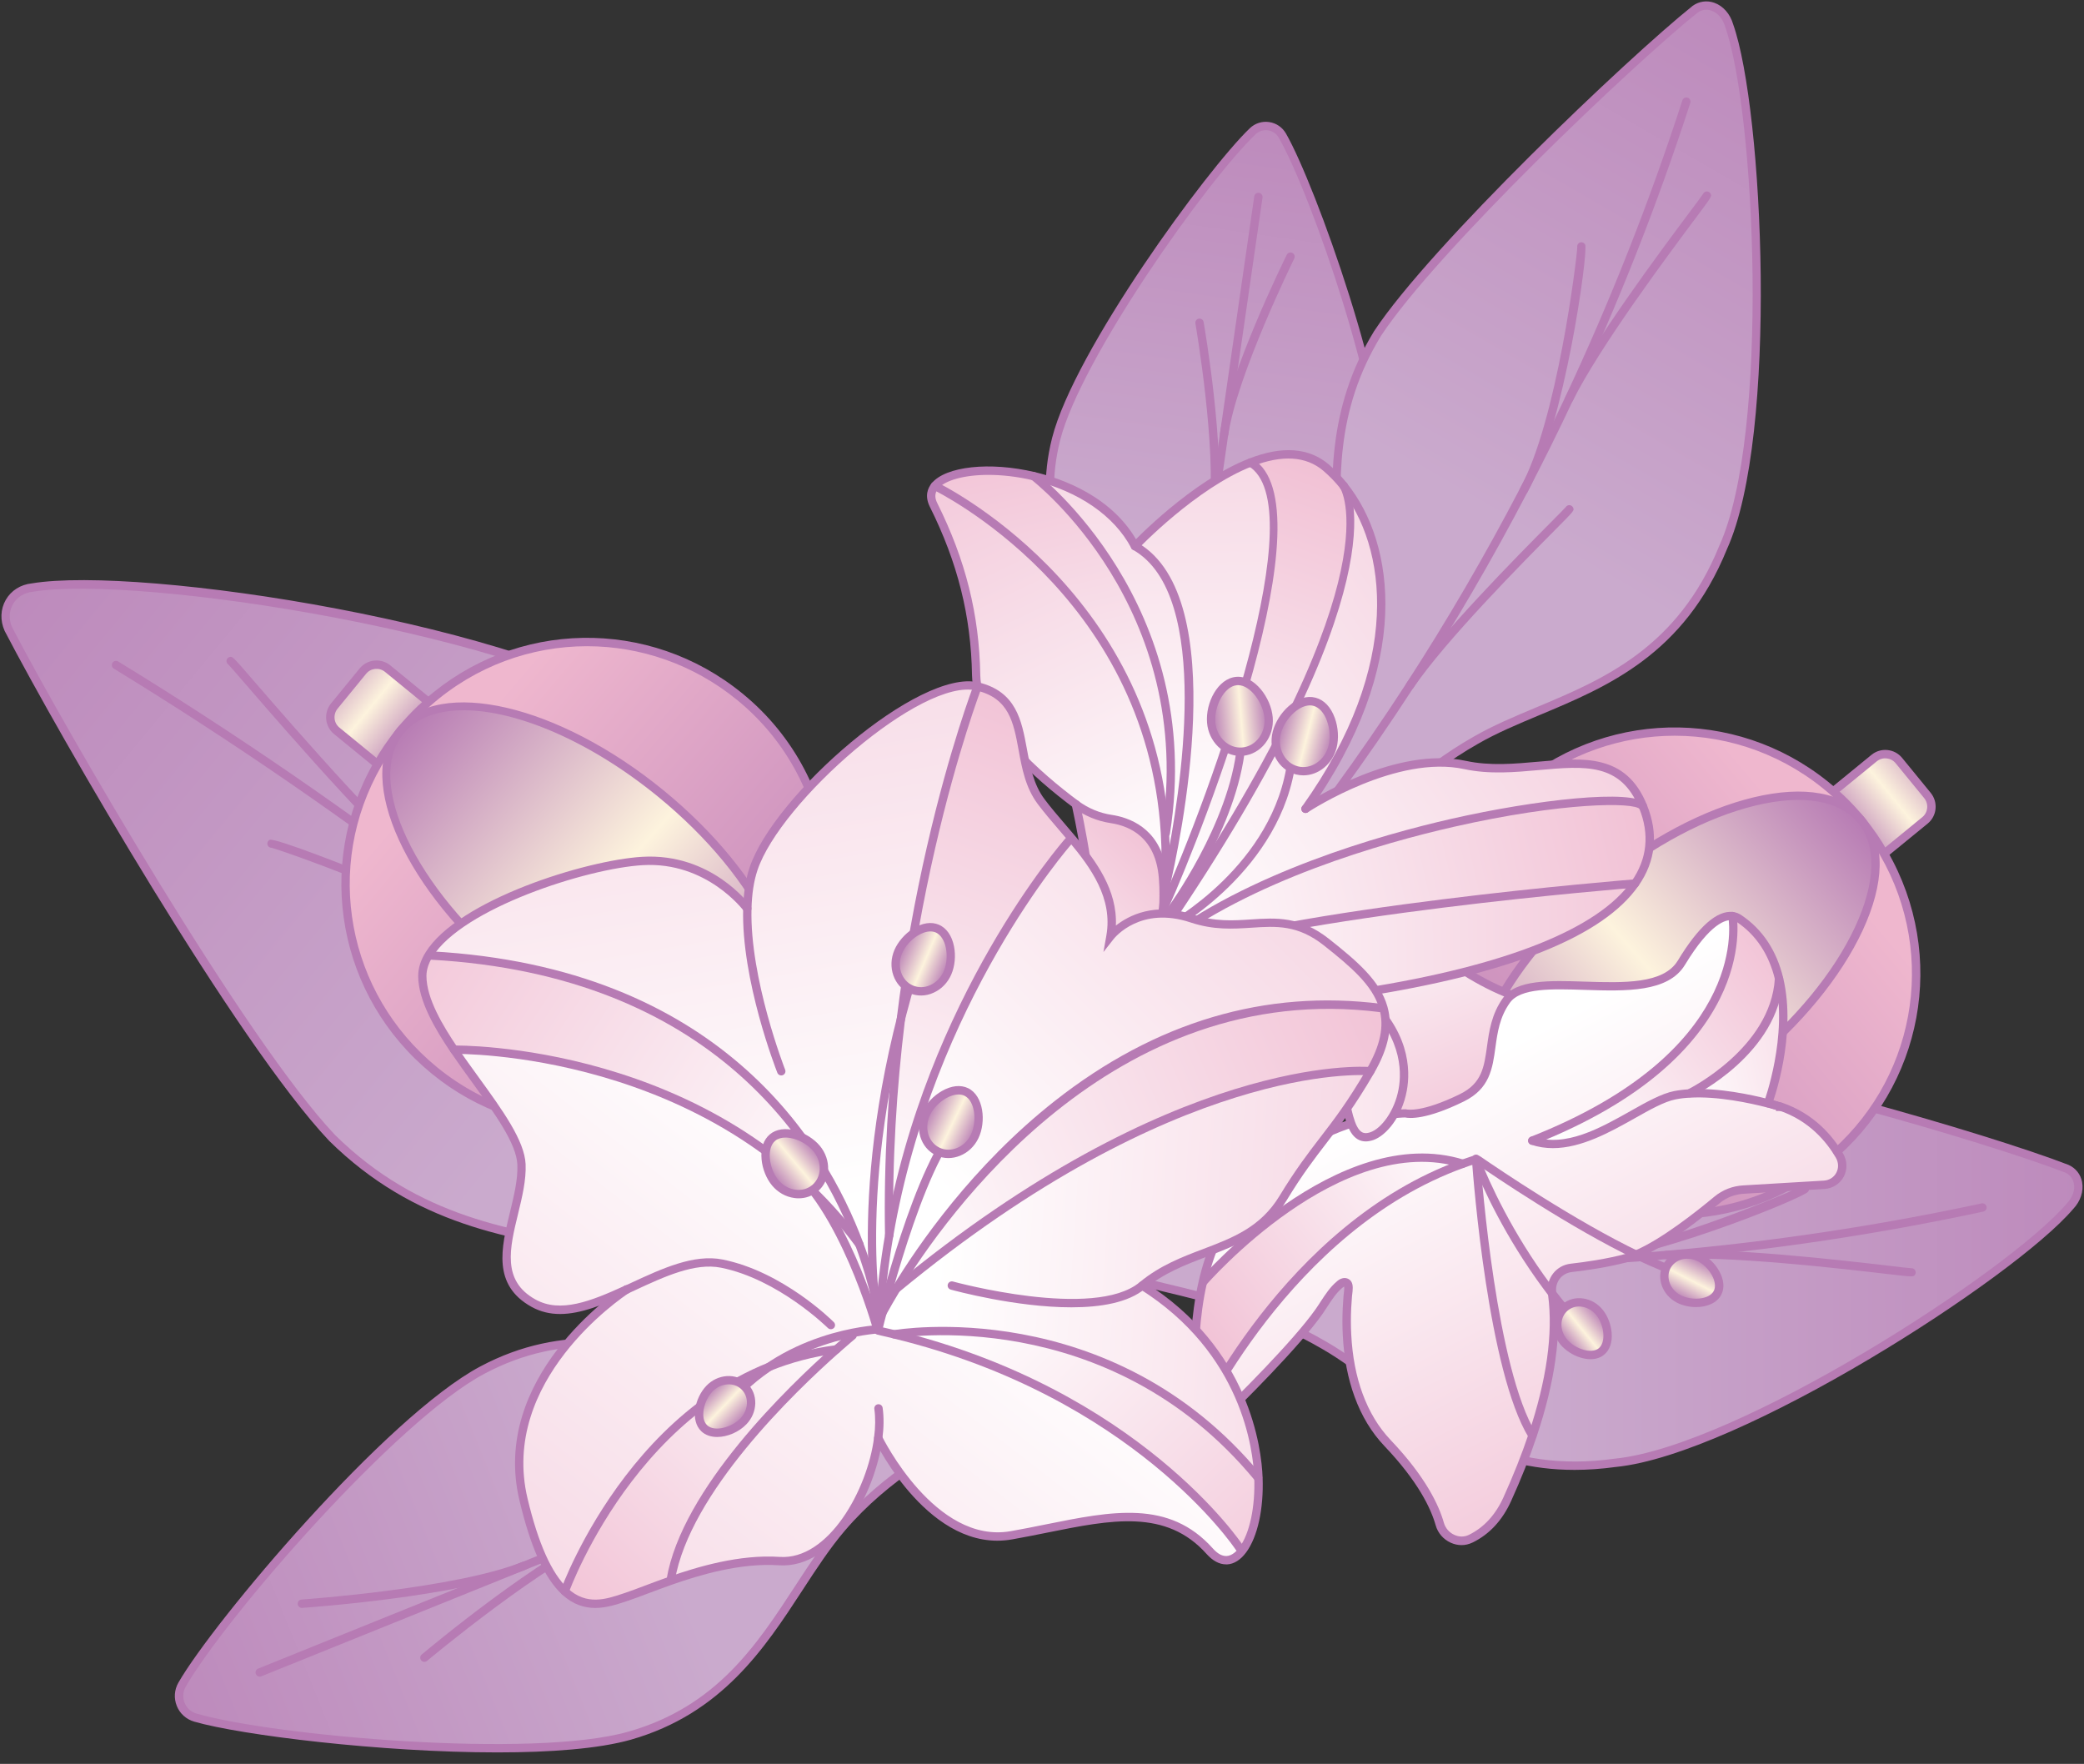 <?xml version="1.0" encoding="UTF-8" standalone="no"?><svg xmlns="http://www.w3.org/2000/svg" xmlns:xlink="http://www.w3.org/1999/xlink" fill="#000000" height="380.1" preserveAspectRatio="xMidYMid meet" version="1" viewBox="-0.3 -0.3 449.1 380.1" width="449.1" zoomAndPan="magnify"><rect x="-0.3" y="-0.3" width="449.1" height="380.1" fill="#333333" stroke="none"/><g><g><g><g><linearGradient gradientTransform="rotate(-111.981 2657.86 5547.62)" gradientUnits="userSpaceOnUse" id="a" x1="8442.465" x2="8442.465" xlink:actuate="onLoad" xlink:show="other" xlink:type="simple" y1="5168.106" y2="5003.534"><stop offset="0" stop-color="#caaacd"/><stop offset="1" stop-color="#b77bb4"/></linearGradient><path d="M223.98,292.16c0,0,2.29,5.67-6.36,10.89c-8.65,5.23-24.23,11.52-36.5,25.83 c-12.26,14.31-19.3,37.27-45.73,44.82c-21.37,6.1-78.01,0.62-93.59-3.88c-3.04-0.88-4.45-4.37-2.87-7.11 c8.1-14.05,45.06-57.32,64.68-67.76c24.27-12.92,45.27-1.28,64.03,0.52c18.76,1.79,34.35-4.5,44.2-6.74 C221.69,286.49,223.98,292.16,223.98,292.16z" fill="url(#a)"/></g><g><g id="change1_53"><path d="M106.9,377.32c-25.09,0-55.27-3.72-65.35-6.63h0c-1.72-0.5-3.09-1.73-3.75-3.38 c-0.67-1.65-0.54-3.49,0.35-5.04c7.62-13.23,44.73-57.3,65.04-68.11c18.03-9.6,34.48-5.82,49-2.48 c5.43,1.25,10.55,2.42,15.55,2.9c14.59,1.39,27.43-2.21,36.81-4.84c2.56-0.72,4.98-1.4,7.11-1.88 c10.48-2.38,13.07,3.71,13.17,3.97c0.1,0.26,2.47,6.44-6.73,12c-1.87,1.13-4.09,2.33-6.45,3.59 c-8.57,4.61-20.3,10.93-29.83,22.05c-3.26,3.81-6.14,8.22-9.18,12.89c-8.13,12.47-17.35,26.61-36.99,32.22 C128.72,376.54,118.34,377.32,106.9,377.32z M42.05,368.96c16.58,4.78,72.42,9.78,93.1,3.88 c18.99-5.42,27.62-18.67,35.97-31.47c3.08-4.72,5.98-9.17,9.32-13.07c9.75-11.38,21.65-17.79,30.35-22.47 c2.33-1.26,4.54-2.44,6.37-3.55c7.82-4.72,6.07-9.58,5.99-9.79c-0.08-0.19-2.19-4.91-11.1-2.88c-2.08,0.47-4.48,1.15-7.02,1.86 c-9.51,2.67-22.53,6.33-37.46,4.9c-5.11-0.49-10.29-1.68-15.78-2.94c-14.9-3.42-30.31-6.96-47.75,2.32 c-18.98,10.1-55.71,52.46-64.32,67.41c-0.61,1.07-0.7,2.33-0.24,3.47C39.92,367.77,40.87,368.61,42.05,368.96L42.05,368.96z" fill="#b77bb4"/></g><g id="change1_15"><path d="M55.66,360.99c-0.36,0-0.69-0.21-0.83-0.56c-0.19-0.46,0.04-0.99,0.5-1.17l168.32-67.93 c0.46-0.18,0.99,0.04,1.17,0.5s-0.04,0.99-0.5,1.17L56,360.93C55.89,360.97,55.78,360.99,55.66,360.99z" fill="#b77bb4"/></g><g id="change1_37"><path d="M64.75,346.18c-0.47,0-0.86-0.36-0.9-0.84c-0.03-0.5,0.34-0.93,0.84-0.96 c0.33-0.02,33.29-2.34,47.61-8.12c0.46-0.18,0.99,0.04,1.17,0.5c0.19,0.46-0.04,0.99-0.5,1.17 c-14.58,5.88-46.79,8.15-48.16,8.25C64.8,346.18,64.78,346.18,64.75,346.18z" fill="#b77bb4"/></g><g id="change1_82"><path d="M125.74,321.57c-0.47,0-0.86-0.36-0.9-0.84c-0.03-0.5,0.34-0.93,0.84-0.96 c0.33-0.02,33.29-2.34,47.61-8.12c0.46-0.18,0.99,0.04,1.17,0.5c0.19,0.46-0.04,0.99-0.5,1.17 c-14.58,5.88-46.79,8.15-48.16,8.25C125.78,321.57,125.76,321.57,125.74,321.57z" fill="#b77bb4"/></g><g id="change1_40"><path d="M91.16,357.81c-0.26,0-0.51-0.11-0.69-0.32c-0.32-0.38-0.27-0.95,0.11-1.27 c1.05-0.88,25.81-21.6,40.39-27.49c0.46-0.18,0.99,0.04,1.17,0.5c0.19,0.46-0.04,0.99-0.5,1.17 c-14.32,5.78-39.65,26.98-39.91,27.2C91.57,357.74,91.36,357.81,91.16,357.81z" fill="#b77bb4"/></g></g></g></g><g><g><g><linearGradient gradientTransform="rotate(8.231 3432.842 4760.867)" gradientUnits="userSpaceOnUse" id="b" x1="-371.878" x2="-371.878" xlink:actuate="onLoad" xlink:show="other" xlink:type="simple" y1="620.546" y2="482.326"><stop offset="0" stop-color="#caaacd"/><stop offset="1" stop-color="#b77bb4"/></linearGradient><path d="M249.07,193.02c0,0-5.08-0.73-5.22-9.22 c-0.14-8.48,1.88-22.45-3.33-37.4c-5.21-14.95-18.9-29.76-13.21-52.13c4.6-18.09,32.51-56.88,42.36-66.3 c1.93-1.84,5.05-1.39,6.38,0.92c6.78,11.82,22.56,56.93,21.85,75.58c-0.88,23.08-18.2,33.4-27.43,46.26 c-9.23,12.86-11.25,26.83-13.78,34.93C254.15,193.76,249.07,193.02,249.07,193.02z" fill="url(#b)"/></g><g><g id="change1_47"><path d="M249.41,193.94c-0.27,0-0.43-0.02-0.47-0.03c-0.24-0.03-5.84-0.95-5.99-10.09 c-0.03-1.84,0.04-3.96,0.11-6.2c0.27-8.16,0.64-19.33-3.39-30.92c-1.38-3.97-3.37-7.92-5.47-12.09 c-5.63-11.2-12.01-23.88-7.77-40.56c4.77-18.75,33.33-57.85,42.61-66.72l0,0c1.12-1.07,2.63-1.55,4.16-1.33 c1.53,0.22,2.84,1.12,3.62,2.46c6.39,11.14,22.71,56.74,21.97,76.06c-0.65,17.2-10.37,27.56-18.94,36.71 c-3.2,3.41-6.21,6.63-8.67,10.04c-7.16,9.98-9.97,20.81-12.02,28.72c-0.56,2.17-1.09,4.21-1.64,5.96 C255.24,193.3,250.86,193.94,249.41,193.94z M270.29,28.62L270.29,28.62c-10.47,10-37.67,48.39-42.11,65.87 c-4.07,16.02,1.88,27.86,7.63,39.31c2.13,4.23,4.13,8.23,5.56,12.31c4.15,11.91,3.77,23.27,3.49,31.57 c-0.07,2.22-0.14,4.32-0.11,6.11c0.12,7.54,4.28,8.31,4.46,8.34c0.16,0.02,4.37,0.45,6.62-6.74c0.53-1.71,1.06-3.73,1.61-5.87 c2.08-8.04,4.94-19.06,12.29-29.31c2.52-3.51,5.58-6.77,8.81-10.22c8.76-9.35,17.83-19.02,18.45-35.54 c0.69-18.02-14.53-62.54-21.73-75.1c-0.49-0.86-1.34-1.43-2.31-1.57C271.98,27.63,271.01,27.94,270.29,28.62z" fill="#b77bb4"/></g><g id="change1_84"><path d="M249.07,193.92c-0.04,0-0.09,0-0.13-0.01c-0.49-0.07-0.83-0.53-0.76-1.02l21.81-150.88 c0.07-0.49,0.52-0.83,1.02-0.76c0.49,0.07,0.83,0.53,0.76,1.02l-21.81,150.88C249.89,193.6,249.51,193.92,249.07,193.92z" fill="#b77bb4"/></g><g id="change1_60"><path d="M263.5,94.12c-0.04,0-0.09,0-0.13-0.01c-0.49-0.07-0.83-0.53-0.76-1.02 c1.89-13.09,13.87-37.45,14.38-38.48c0.22-0.45,0.76-0.63,1.21-0.41c0.45,0.22,0.63,0.76,0.41,1.21 c-0.12,0.25-12.35,25.13-14.21,37.94C264.32,93.8,263.94,94.12,263.5,94.12z" fill="#b77bb4"/></g><g id="change1_66"><path d="M255.59,148.78c-0.04,0-0.09,0-0.13-0.01c-0.49-0.07-0.83-0.53-0.76-1.02 c1.89-13.09,13.87-37.45,14.38-38.48c0.22-0.45,0.76-0.63,1.21-0.41c0.45,0.22,0.63,0.76,0.41,1.21 c-0.12,0.25-12.35,25.13-14.21,37.94C256.42,148.46,256.03,148.78,255.59,148.78z" fill="#b77bb4"/></g><g id="change1_50"><path d="M261.08,110.85c-0.04,0-0.09,0-0.13-0.01c-0.49-0.07-0.83-0.53-0.76-1.02 c1.85-12.81-2.83-40.14-2.88-40.41c-0.08-0.49,0.24-0.96,0.73-1.04c0.49-0.08,0.96,0.24,1.04,0.73 c0.2,1.13,4.78,27.88,2.89,40.98C261.9,110.53,261.52,110.85,261.08,110.85z" fill="#b77bb4"/></g></g></g></g><g><g><linearGradient gradientTransform="rotate(30.065 2917.071 5447.266)" gradientUnits="userSpaceOnUse" id="c" x1="-1999.987" x2="-1999.987" xlink:actuate="onLoad" xlink:show="other" xlink:type="simple" y1="2129.405" y2="1952.389"><stop offset="0" stop-color="#caaacd"/><stop offset="1" stop-color="#b77bb4"/></linearGradient><path d="M270.55,192.55c-0.02-0.03-4.64-3.9,0.32-12.76 c4.92-8.84,15.24-22.71,17.32-42.19c2.08-19.7-6.27-42.11,8.41-66.09c12.34-18.65,55.22-59.25,68.4-69.83 c2.65-1.9,6.26-0.22,7.32,3.48c6.66,18.8,9.59,88.52-1.28,112.47c-12.08,29.73-36.58,31.95-53.29,41.57 c-16.84,9.55-27.23,23.46-34.88,30.44C275.24,196.59,270.54,192.51,270.55,192.55z" fill="url(#c)"/></g><g><g id="change1_71"><path d="M274.38,194.6c-1.82,0-3.14-0.58-3.86-1l-0.34,0.2l-0.37-0.71c-1.01-1.01-4.44-5.33,0.27-13.75 c0.84-1.5,1.84-3.17,2.9-4.93c5.32-8.83,12.6-20.92,14.31-36.91c0.63-5.99,0.29-12.2-0.07-18.78 c-0.8-14.46-1.7-30.84,8.61-47.68c12.24-18.51,54.46-58.71,68.61-70.06l0.04-0.03c1.36-0.97,3.04-1.21,4.62-0.66 c1.92,0.67,3.45,2.4,4.09,4.63c6.52,18.4,9.76,88.66-1.32,113.09c-9.23,22.73-25.75,29.65-40.33,35.75 c-4.77,2-9.28,3.88-13.33,6.22c-12.25,6.95-20.94,16.1-27.92,23.45c-2.54,2.68-4.74,4.99-6.8,6.87 C279.79,193.67,276.69,194.6,274.38,194.6z M271.12,191.85c0.76,0.55,4.78,2.93,11.15-2.87c2.01-1.83,4.18-4.13,6.7-6.78 c7.06-7.44,15.85-16.7,28.34-23.78c4.15-2.39,8.71-4.3,13.53-6.32c14.25-5.97,30.4-12.73,39.37-34.8 c10.95-24.15,7.73-93.58,1.26-111.83c-0.5-1.72-1.6-3-2.96-3.48c-1.02-0.36-2.08-0.21-2.96,0.41 c-14.1,11.31-56.07,51.26-68.2,69.6c-10,16.33-9.15,31.72-8.33,46.61c0.37,6.65,0.71,12.94,0.07,19.07 c-1.75,16.39-9.15,28.68-14.55,37.65c-1.05,1.75-2.05,3.4-2.87,4.88C267.41,187.8,270.61,191.36,271.12,191.85z" fill="#b77bb4"/></g><g id="change1_36"><path d="M270.55,193.45c-0.2,0-0.4-0.07-0.57-0.21c-0.38-0.32-0.44-0.88-0.12-1.27 c11.69-14.21,22.77-29.37,32.94-45.06c8.71-13.44,16.94-27.55,24.45-41.94c3.36-6.43,6.63-13.04,9.73-19.64 c9.65-20.53,18.16-42.06,25.27-64c0.15-0.47,0.66-0.73,1.13-0.58c0.47,0.15,0.73,0.66,0.58,1.13 c-7.13,22.01-15.66,43.61-25.35,64.21c-3.11,6.62-6.4,13.25-9.77,19.7c-7.53,14.44-15.79,28.6-24.54,42.09 c-10.21,15.74-21.33,30.96-33.06,45.22C271.07,193.33,270.81,193.45,270.55,193.45z" fill="#b77bb4"/></g><g id="change1_74"><path d="M337.79,86.63c-0.13,0-0.27-0.03-0.4-0.09c-0.45-0.22-0.63-0.76-0.41-1.21 c5.92-11.9,20.63-31.61,26.91-40.02c1.38-1.84,2.57-3.44,2.8-3.8c0.08-0.18,0.21-0.33,0.39-0.44c0.43-0.24,0.98-0.09,1.23,0.34 c0.32,0.57,0.32,0.57-2.97,4.98c-6.25,8.37-20.89,27.99-26.74,39.74C338.44,86.44,338.12,86.63,337.79,86.63z" fill="#b77bb4"/></g><g id="change1_8"><path d="M303.55,148.31c-0.17,0-0.35-0.05-0.51-0.16c-0.41-0.28-0.52-0.84-0.24-1.25 c7.14-10.49,23.92-27.4,31.08-34.62c1.58-1.59,2.95-2.97,3.22-3.29c0.1-0.16,0.24-0.29,0.43-0.37c0.45-0.19,0.98,0.02,1.18,0.48 c0.26,0.61,0.26,0.61-3.55,4.45c-7.13,7.19-23.83,24.02-30.87,34.37C304.12,148.17,303.83,148.31,303.55,148.31z" fill="#b77bb4"/></g><g id="change1_73"><path d="M328.04,106.3c-0.15,0-0.3-0.04-0.44-0.11c-0.43-0.24-0.59-0.79-0.35-1.22 c8.01-14.4,12.3-49.97,12.35-52.01c-0.02-0.1-0.02-0.21,0-0.31c0.08-0.49,0.55-0.82,1.04-0.73c0.29,0.05,0.54,0.24,0.66,0.5 c0.72,1.51-4.47,39.01-12.49,53.43C328.66,106.13,328.35,106.29,328.04,106.3z" fill="#b77bb4"/></g></g></g><g><g><linearGradient gradientTransform="rotate(89.98 2751.872 5583.34)" gradientUnits="userSpaceOnUse" id="d" x1="-2560.883" x2="-2560.883" xlink:actuate="onLoad" xlink:show="other" xlink:type="simple" y1="8004.608" y2="7827.592"><stop offset="0" stop-color="#caaacd"/><stop offset="1" stop-color="#b77bb4"/></linearGradient><path d="M232.63,265.5c0.02-0.03,1.05-5.97,11.21-6.12 c10.11-0.17,27.29,1.81,45.18-6.16c18.09-8.07,33.29-26.54,61.4-25.85c22.33,1.33,78.95,18.08,94.71,24.18 c2.97,1.35,3.33,5.3,0.65,8.08c-12.93,15.18-71.79,52.67-97.96,55.28c-31.78,4.45-45.98-15.64-62.68-25.27 c-16.7-9.79-33.95-11.8-43.82-14.92C231.48,271.6,232.66,265.48,232.63,265.5z" fill="url(#d)"/></g><g><g id="change1_25"><path d="M339,316.44c-19.04,0-31.28-9.29-42.25-17.61c-4.12-3.13-8.01-6.08-12.07-8.42 c-12.15-7.12-24.43-10.05-34.29-12.41c-3.59-0.86-6.69-1.6-9.35-2.44c-8.48-2.69-9.34-7.64-9.34-9.55l-0.33-0.18l0.41-0.69 c0.36-1.36,2.35-6.53,12.04-6.67c1.72-0.03,3.67,0,5.73,0.04c10.3,0.18,24.41,0.42,39.1-6.12c5.5-2.46,10.71-5.87,16.22-9.48 c12.11-7.94,25.84-16.95,45.57-16.45c22.16,1.31,78.1,17.69,95.01,24.25l0.05,0.02c1.52,0.69,2.58,2.03,2.89,3.67 c0.38,2-0.35,4.19-1.96,5.86c-12.66,14.87-71.83,52.89-98.52,55.55C344.78,316.24,341.82,316.44,339,316.44z M233.52,265.65 c-0.1,0.94-0.15,5.6,8.07,8.21c2.59,0.82,5.67,1.55,9.22,2.4c9.98,2.38,22.4,5.35,34.78,12.6c4.15,2.39,8.08,5.38,12.25,8.54 c12.31,9.34,26.26,19.93,49.85,16.62c26.39-2.63,84.85-40.23,97.4-54.97c1.24-1.29,1.8-2.89,1.53-4.31 c-0.21-1.07-0.86-1.9-1.84-2.36c-16.86-6.53-72.46-22.81-94.41-24.12c-19.15-0.48-32.04,7.99-44.51,16.16 c-5.57,3.65-10.84,7.1-16.47,9.62c-15.05,6.7-29.4,6.46-39.87,6.28c-2.04-0.03-3.97-0.07-5.67-0.04 C235.15,260.41,233.69,264.96,233.52,265.65z" fill="#b77bb4"/></g><g id="change1_11"><path d="M313.88,272.97c-8.61,0-17.2-0.21-25.7-0.64c-18.73-0.94-37.47-2.94-55.7-5.94 c-0.49-0.08-0.82-0.54-0.74-1.03c0.08-0.49,0.54-0.83,1.03-0.74c18.17,2.99,36.84,4.98,55.5,5.91c16,0.8,32.34,0.85,48.55,0.13 c7.24-0.32,14.6-0.8,21.87-1.42c22.6-1.94,45.5-5.38,68.04-10.22c0.49-0.1,0.96,0.21,1.07,0.69c0.1,0.49-0.21,0.96-0.69,1.07 c-22.62,4.86-45.59,8.31-68.27,10.25c-7.29,0.63-14.68,1.11-21.94,1.43C329.24,272.8,321.55,272.97,313.88,272.97z" fill="#b77bb4"/></g><g id="change1_6"><path d="M411.51,274.74c-0.71,0-2.08-0.16-4.9-0.49c-10.38-1.21-34.69-4.05-47.78-3.21 c-0.49,0.03-0.92-0.34-0.96-0.84s0.34-0.92,0.84-0.96c13.26-0.84,37.68,2,48.1,3.22c2.29,0.27,4.28,0.5,4.71,0.52 c0.19-0.02,0.39,0.01,0.57,0.12c0.43,0.25,0.57,0.8,0.32,1.23C412.25,274.59,412.17,274.74,411.51,274.74z" fill="#b77bb4"/></g><g id="change1_38"><path d="M338.4,282.98c-0.57,0-1.8-0.32-5.03-1.17c-9.79-2.57-32.73-8.58-45.21-9.49 c-0.5-0.04-0.87-0.47-0.83-0.96c0.04-0.5,0.45-0.88,0.96-0.83c12.65,0.92,35.7,6.96,45.54,9.54c2.17,0.57,4.05,1.06,4.46,1.14 c0.19,0,0.38,0.06,0.54,0.18c0.4,0.3,0.47,0.87,0.17,1.26C338.85,282.86,338.75,282.98,338.4,282.98z" fill="#b77bb4"/></g><g id="change1_48"><path d="M336.86,272.46c-0.49,0-0.89-0.39-0.9-0.88c-0.01-0.5,0.39-0.91,0.88-0.92 c16.48-0.29,49.41-14.4,51.2-15.38c0.08-0.07,0.17-0.12,0.27-0.16c0.46-0.17,0.98,0.06,1.16,0.53c0.1,0.27,0.06,0.59-0.1,0.83 c-0.95,1.38-35.99,15.69-52.49,15.98C336.87,272.46,336.86,272.46,336.86,272.46z" fill="#b77bb4"/></g></g></g><g><g><linearGradient gradientTransform="rotate(-50.498 2303.479 5581.851)" gradientUnits="userSpaceOnUse" id="e" x1="5058.731" x2="5058.731" xlink:actuate="onLoad" xlink:show="other" xlink:type="simple" y1="497.081" y2="259.344"><stop offset="0" stop-color="#caaacd"/><stop offset="1" stop-color="#b77bb4"/></linearGradient><path d="M224.4,313.02c-0.01,0.03-6.21,5.27-17.3-4.02 c-11.05-9.23-27.64-27.06-52.79-35.09c-25.34-8.06-56.85-3.18-83.06-29.02c-20.04-21.2-59-89-69.75-109.63 c-1.82-4.07,0.66-8.47,5.13-8.94c22.53-3.76,106.32,8.69,135.29,28.94c35.79,23.53,36.35,58.43,46.07,83.87 c9.79,25.65,26.46,43.6,34.62,56.09C230.72,307.65,224.38,313.03,224.4,313.02z" fill="url(#e)"/></g><g><g id="change1_29"><path d="M219.35,315.42c-3.12,0-7.44-1.23-12.82-5.73c-1.92-1.6-4.02-3.48-6.25-5.47 c-10.81-9.65-25.61-22.86-46.24-29.45c-7.68-2.44-15.85-3.67-24.49-4.98c-19.92-3-40.51-6.11-58.92-24.26 c-19.87-21.02-58.07-87.1-69.92-109.86l-0.02-0.05c-0.99-2.22-0.9-4.65,0.26-6.67c1.15-2,3.19-3.29,5.6-3.54 c23.25-3.88,106.74,8.72,135.9,29.09c27.66,18.18,34.5,43.15,40.53,65.18c1.85,6.78,3.61,13.18,5.87,19.1 c7.21,18.88,18.02,33.37,26.7,45.01c3.06,4.1,5.7,7.64,7.84,10.91c8.06,12.38,2.34,18.32,1.66,18.96l-0.01-0.01 c-0.5,0.49-1.78,1.18-3.36,1.52C220.99,315.33,220.21,315.42,219.35,315.42z M2.31,134.87c11.45,21.98,50.15,88.84,69.6,109.41 c17.97,17.71,38.27,20.78,57.91,23.74c8.72,1.32,16.96,2.56,24.77,5.04c21,6.7,35.96,20.07,46.89,29.82 c2.22,1.98,4.31,3.85,6.21,5.43c10.14,8.5,15.82,4.28,16.11,4.05l0,0c0.57-0.53,5.32-5.5-1.94-16.66 c-2.1-3.21-4.73-6.74-7.77-10.81c-8.75-11.73-19.64-26.33-26.94-45.44c-2.29-6.01-4.06-12.45-5.92-19.27 c-5.94-21.72-12.68-46.34-39.8-64.17c-28.26-19.75-112.17-32.55-134.65-28.8c-1.88,0.2-3.42,1.16-4.28,2.66 C1.64,131.36,1.57,133.18,2.31,134.87z" fill="#b77bb4"/></g><g id="change1_1"><path d="M224.4,313.92c-0.25,0-0.5-0.11-0.68-0.31c-17.05-19.84-35.23-39.12-54.05-57.28 c-15.79-15.24-32.37-30.04-49.29-43.99c-7.47-6.16-15.14-12.26-22.8-18.15c-23.45-18.01-48.13-34.97-73.35-50.41 c-0.42-0.26-0.56-0.81-0.3-1.24c0.26-0.42,0.81-0.56,1.24-0.3c25.27,15.47,50,32.47,73.5,50.52 c7.68,5.9,15.37,12.02,22.85,18.19c16.96,13.98,33.58,28.81,49.4,44.08c18.86,18.2,37.08,37.51,54.16,57.4 c0.32,0.38,0.28,0.95-0.1,1.27C224.82,313.85,224.61,313.92,224.4,313.92z" fill="#b77bb4"/></g><g id="change1_3"><path d="M98.12,194.38c-0.2,0-0.4-0.07-0.56-0.2c-13.75-11.01-35.31-35.93-44.52-46.57 c-2.09-2.42-3.76-4.34-4.13-4.71c-0.16-0.11-0.29-0.26-0.35-0.46c-0.16-0.47,0.09-0.98,0.56-1.14c0.65-0.22,0.65-0.23,5.28,5.13 c9.18,10.6,30.67,35.44,44.29,46.35c0.39,0.31,0.45,0.88,0.14,1.26C98.65,194.27,98.39,194.38,98.12,194.38z" fill="#b77bb4"/></g><g id="change1_51"><path d="M170.3,256.58c-0.23,0-0.46-0.09-0.64-0.27c-12.45-12.53-31.07-39.72-39.02-51.34 c-1.78-2.6-3.2-4.67-3.52-5.07c-0.14-0.12-0.25-0.28-0.29-0.48c-0.12-0.48,0.18-0.97,0.67-1.08c0.68-0.16,0.68-0.16,4.63,5.62 c7.92,11.57,26.47,38.68,38.81,51.09c0.35,0.35,0.35,0.92,0,1.27C170.76,256.5,170.53,256.58,170.3,256.58z" fill="#b77bb4"/></g><g id="change1_67"><path d="M120.95,212.55c-0.21,0-0.42-0.07-0.58-0.22c-16.98-14.55-59.74-29.36-62.19-29.95 c-0.47-0.01-0.85-0.39-0.87-0.86c-0.01-0.36,0.19-0.69,0.51-0.85c1.03-0.52,18.37,6.26,25.71,9.37 c12.25,5.19,28.8,13.03,38.01,20.93c0.38,0.32,0.42,0.89,0.1,1.27C121.46,212.44,121.21,212.55,120.95,212.55z" fill="#b77bb4"/></g></g></g><g><linearGradient gradientTransform="rotate(-50.726 2310.369 5584.468)" gradientUnits="userSpaceOnUse" id="f" x1="5103.474" x2="5103.474" xlink:actuate="onLoad" xlink:show="other" xlink:type="simple" y1="404.037" y2="432.087"><stop offset="0" stop-color="#b77bb4"/><stop offset="0.524" stop-color="#fdf3dd"/><stop offset="1" stop-color="#b77bb4"/></linearGradient><path d="M83.23,143.78l8.22,6.72l-1.1,1.97 c-1.54,1.46-3,3.04-4.39,4.73c-1.85,2.26-3.47,4.6-4.85,7.07l-0.63-0.36l-8.22-6.72c-1.63-1.34-1.85-3.74-0.52-5.36l3.06-3.75 l3.08-3.77C79.22,142.68,81.6,142.45,83.23,143.78z" fill="url(#f)"/><linearGradient gradientUnits="userSpaceOnUse" id="g" x1="173.641" x2="78.72" xlink:actuate="onLoad" xlink:show="other" xlink:type="simple" y1="263.747" y2="183.387"><stop offset="0" stop-color="#b77bb4"/><stop offset="1" stop-color="#efb7ce"/></linearGradient><path d="M166.47,223.04 c-18.18,22.23-50.93,25.52-73.16,7.34c-19.96-16.33-24.66-44.45-12.19-66.1c1.38-2.46,3-4.81,4.85-7.07 c-8.77,10.72,2.15,34.16,24.38,52.33C132.58,227.72,157.7,233.76,166.47,223.04z" fill="url(#g)"/><linearGradient gradientUnits="userSpaceOnUse" id="h" x1="206.667" x2="111.746" xlink:actuate="onLoad" xlink:show="other" xlink:type="simple" y1="224.736" y2="144.376"><stop offset="0" stop-color="#b77bb4"/><stop offset="1" stop-color="#efb7ce"/></linearGradient><path d="M91.93,151.05 c18.74-16.52,47.25-17.52,67.22-1.19c22.23,18.18,25.5,50.94,7.32,73.17c8.78-10.74-2.12-34.16-24.36-52.34 c-22.23-18.17-47.36-24.22-56.14-13.49c1.39-1.7,2.84-3.27,4.39-4.73C90.88,151.98,91.4,151.51,91.93,151.05z" fill="url(#h)"/><linearGradient gradientUnits="userSpaceOnUse" id="i" x1="87.275" x2="166.556" xlink:actuate="onLoad" xlink:show="other" xlink:type="simple" y1="155.402" y2="226.054"><stop offset="0" stop-color="#b77bb4"/><stop offset="0.524" stop-color="#fdf3dd"/><stop offset="1" stop-color="#b77bb4"/></linearGradient><path d="M110.35,209.54 c-22.23-18.17-33.15-41.61-24.38-52.33c8.78-10.74,33.92-4.69,56.14,13.49c22.23,18.18,33.14,41.6,24.36,52.34 C157.7,233.76,132.58,227.72,110.35,209.54z" fill="url(#i)"/><g><g id="change1_43"><path d="M80.49,164.81c-0.2,0-0.4-0.07-0.57-0.2l-8.22-6.72c-0.98-0.8-1.58-1.93-1.7-3.18 c-0.12-1.25,0.25-2.47,1.05-3.45l6.15-7.52c1.64-2,4.6-2.3,6.61-0.66l8.22,6.72c0.38,0.31,0.44,0.88,0.13,1.27 c-0.31,0.38-0.88,0.44-1.27,0.13l-8.22-6.72c-1.24-1.01-3.07-0.83-4.07,0.4l-6.15,7.52c-0.49,0.6-0.72,1.36-0.65,2.13 c0.07,0.77,0.45,1.47,1.05,1.96l8.22,6.72c0.38,0.31,0.44,0.88,0.13,1.27C81.01,164.7,80.75,164.81,80.49,164.81z" fill="#b77bb4"/></g><g id="change1_24"><path d="M126.18,242.99c-11.78,0-23.62-3.9-33.43-11.92c-20.14-16.47-25.36-44.75-12.4-67.24 c1.36-2.43,3.03-4.86,4.93-7.19c1.42-1.73,2.92-3.35,4.46-4.82c0.53-0.5,1.07-0.98,1.61-1.45 c19.47-17.17,48.23-17.68,68.37-1.21c22.58,18.46,25.92,51.85,7.45,74.44l0,0C156.73,236.37,141.51,242.99,126.18,242.99z M126.21,138.95c-12.03,0-24.03,4.27-33.68,12.78c-0.52,0.45-1.04,0.92-1.55,1.4c-1.49,1.41-2.94,2.97-4.31,4.65 c-1.84,2.25-3.44,4.58-4.76,6.94c-12.52,21.73-7.48,49.05,11.98,64.96c21.81,17.83,54.06,14.6,71.89-7.21 c17.84-21.82,14.61-54.07-7.2-71.91C149.1,142.81,137.64,138.95,126.21,138.95z M166.47,223.04L166.47,223.04L166.47,223.04z" fill="#b77bb4"/></g><g id="change1_30"><path d="M152.88,229.25c-2.93,0-6.16-0.41-9.64-1.25c-10.73-2.58-22.62-8.89-33.47-17.77 c-22.58-18.46-33.57-42.51-24.51-53.6c9.08-11.1,34.83-5.1,57.41,13.36c10.86,8.88,19.4,19.28,24.05,29.28 c4.75,10.21,4.91,18.85,0.43,24.33l0,0C164.12,227.34,159.19,229.25,152.88,229.25z M99.62,152.75 c-5.62,0-10.17,1.62-12.95,5.03c-8.44,10.32,2.44,33.23,24.25,51.07c10.65,8.71,22.28,14.89,32.75,17.41 c10.24,2.46,18.1,1.12,22.1-3.78l0,0c4.02-4.91,3.78-12.88-0.67-22.43c-4.54-9.76-12.91-19.94-23.56-28.65 C126.93,159.44,111.05,152.75,99.62,152.75z" fill="#b77bb4"/></g></g></g><g><linearGradient gradientTransform="scale(-1 1) rotate(-50.726 -303.152 11097.678)" gradientUnits="userSpaceOnUse" id="j" x1="8089.127" x2="8089.127" xlink:actuate="onLoad" xlink:show="other" xlink:type="simple" y1="4085.641" y2="4113.691"><stop offset="0" stop-color="#b77bb4"/><stop offset="0.524" stop-color="#fdf3dd"/><stop offset="1" stop-color="#b77bb4"/></linearGradient><path d="M403.56,163.07l-8.22,6.72l1.1,1.97 c1.54,1.46,3,3.04,4.39,4.73c1.85,2.26,3.47,4.6,4.85,7.07l0.63-0.36l8.22-6.72c1.63-1.34,1.85-3.74,0.52-5.36l-3.06-3.75 l-3.08-3.77C407.58,161.97,405.2,161.74,403.56,163.07z" fill="url(#j)"/><linearGradient gradientTransform="matrix(-1 0 0 1 5226.833 0)" gradientUnits="userSpaceOnUse" id="k" x1="4913.679" x2="4818.758" xlink:actuate="onLoad" xlink:show="other" xlink:type="simple" y1="283.037" y2="202.678"><stop offset="0" stop-color="#b77bb4"/><stop offset="1" stop-color="#efb7ce"/></linearGradient><path d="M320.32,242.33 c18.18,22.23,50.93,25.52,73.16,7.34c19.96-16.33,24.66-44.45,12.19-66.1c-1.38-2.46-3-4.81-4.85-7.07 c8.77,10.72-2.15,34.16-24.38,52.33C354.21,247.01,329.09,253.05,320.32,242.33z" fill="url(#k)"/><linearGradient gradientTransform="matrix(-1 0 0 1 5226.833 0)" gradientUnits="userSpaceOnUse" id="l" x1="4946.706" x2="4851.784" xlink:actuate="onLoad" xlink:show="other" xlink:type="simple" y1="244.026" y2="163.667"><stop offset="0" stop-color="#b77bb4"/><stop offset="1" stop-color="#efb7ce"/></linearGradient><path d="M394.86,170.34 c-18.74-16.52-47.25-17.52-67.22-1.19c-22.23,18.18-25.5,50.94-7.32,73.17c-8.78-10.74,2.12-34.16,24.36-52.34 c22.23-18.17,47.36-24.22,56.14-13.49c-1.39-1.7-2.84-3.27-4.39-4.73C395.92,171.27,395.39,170.8,394.86,170.34z" fill="url(#l)"/><linearGradient gradientTransform="matrix(-1 0 0 1 5226.833 0)" gradientUnits="userSpaceOnUse" id="m" x1="4827.314" x2="4906.594" xlink:actuate="onLoad" xlink:show="other" xlink:type="simple" y1="174.693" y2="245.344"><stop offset="0" stop-color="#b77bb4"/><stop offset="0.524" stop-color="#fdf3dd"/><stop offset="1" stop-color="#b77bb4"/></linearGradient><path d="M376.45,228.83 c22.23-18.17,33.15-41.61,24.38-52.33c-8.78-10.74-33.92-4.69-56.14,13.49c-22.23,18.18-33.14,41.6-24.36,52.34 C329.09,253.05,354.21,247.01,376.45,228.83z" fill="url(#m)"/><g><g id="change1_9"><path d="M406.31,184.1c-0.26,0-0.52-0.11-0.7-0.33c-0.32-0.38-0.26-0.95,0.13-1.27l8.22-6.72 c1.24-1.01,1.42-2.85,0.4-4.1l-6.15-7.52c-1.01-1.23-2.84-1.41-4.07-0.4l-8.22,6.72c-0.38,0.32-0.95,0.26-1.27-0.13 c-0.32-0.38-0.26-0.95,0.13-1.27l8.22-6.72c2-1.64,4.97-1.35,6.61,0.66l6.15,7.52c1.65,2.01,1.36,4.99-0.65,6.63l-8.22,6.72 C406.71,184.04,406.51,184.1,406.31,184.1z" fill="#b77bb4"/></g><g id="change1_44"><path d="M360.67,262.32c-1.78,0-3.57-0.09-5.37-0.27c-14.05-1.41-26.72-8.21-35.67-19.15l0,0 c-8.95-10.94-13.1-24.71-11.69-38.76c1.41-14.06,8.21-26.73,19.14-35.67c20.14-16.47,48.9-15.96,68.38,1.21 c0.53,0.46,1.07,0.94,1.6,1.44c1.54,1.46,3.05,3.08,4.46,4.82c1.91,2.33,3.57,4.75,4.94,7.2c12.95,22.48,7.74,50.76-12.41,67.23 C384.51,258.16,372.82,262.31,360.67,262.32z M360.58,158.24c-11.43,0-22.88,3.86-32.37,11.61 c-10.57,8.64-17.13,20.88-18.49,34.46c-1.36,13.58,2.65,26.88,11.29,37.45l0,0c8.64,10.57,20.88,17.14,34.45,18.5 c13.57,1.36,26.87-2.65,37.44-11.29c19.46-15.91,24.5-43.23,11.98-64.95c-1.33-2.36-2.93-4.7-4.77-6.95 c-1.37-1.67-2.82-3.24-4.31-4.65c-0.51-0.48-1.03-0.95-1.55-1.4C384.62,162.52,372.61,158.24,360.58,158.24z" fill="#b77bb4"/></g><g id="change1_75"><path d="M333.91,248.54c-6.3,0-11.23-1.91-14.28-5.65c-4.48-5.47-4.32-14.11,0.43-24.33 c4.66-10,13.2-20.4,24.06-29.28c10.85-8.88,22.74-15.18,33.47-17.76c10.96-2.63,19.46-1.07,23.94,4.4 c4.47,5.47,4.31,14.11-0.45,24.32c-4.66,10.01-13.21,20.4-24.06,29.28c-10.85,8.88-22.74,15.19-33.47,17.77 C340.07,248.13,336.84,248.54,333.91,248.54z M321.02,241.76c4.01,4.9,11.86,6.25,22.11,3.78c10.47-2.52,22.1-8.7,32.75-17.41 c10.65-8.71,19.02-18.88,23.57-28.64c4.45-9.56,4.7-17.52,0.69-22.42c-4.01-4.91-11.87-6.26-22.12-3.79 c-10.47,2.52-22.11,8.7-32.75,17.41c-10.65,8.71-19.02,18.88-23.56,28.65C317.24,228.88,317,236.85,321.02,241.76z" fill="#b77bb4"/></g></g></g><linearGradient gradientUnits="userSpaceOnUse" id="n" x1="212.215" x2="212.215" xlink:actuate="onLoad" xlink:show="other" xlink:type="simple" y1="143.912" y2="143.912"><stop offset="0" stop-color="#caaacd"/><stop offset="1" stop-color="#b77bb4"/></linearGradient><g><g><g><g><linearGradient gradientUnits="userSpaceOnUse" id="o" x1="295.142" x2="322.647" xlink:actuate="onLoad" xlink:show="other" xlink:type="simple" y1="190.53" y2="256.867"><stop offset="0" stop-color="#ffffff"/><stop offset="1" stop-color="#efb7ce"/></linearGradient><path d="M299.79,196.84 c6.02,5.67,21.83,19.22,35.51,19.25c0,0-5.44,46.14-46.28,30.96c0,0,12.85-23.49,2.16-43.47c-0.85-1.59-0.43-3.57,0.93-4.75 l2.45-2.1C296.07,195.42,298.33,195.47,299.79,196.84z" fill="url(#o)"/></g><g><g id="change1_46"><path d="M304.3,251.01c-4.79,0-9.99-1.04-15.59-3.12l-0.97-0.36l0.5-0.91c0.13-0.23,12.49-23.31,2.16-42.61 c-1.03-1.93-0.55-4.39,1.13-5.85l2.45-2.1c1.86-1.61,4.63-1.56,6.43,0.14c6.06,5.71,21.58,18.98,34.9,19.01l1.01,0l-0.12,1 c-0.1,0.89-2.74,21.92-17.44,30.91C314.49,249.71,309.66,251.01,304.3,251.01z M290.28,246.54 c10.91,3.85,20.17,3.52,27.53-0.98c12.21-7.46,15.74-24.37,16.45-28.61c-13.7-0.67-29.03-13.76-35.09-19.47 c-1.13-1.06-2.86-1.1-4.02-0.09l-2.45,2.1c-1.05,0.92-1.36,2.45-0.72,3.64C301.56,221.07,292.51,241.93,290.28,246.54z" fill="#b77bb4"/></g></g></g></g><linearGradient gradientUnits="userSpaceOnUse" id="p" x1="331.729" x2="393.212" xlink:actuate="onLoad" xlink:show="other" xlink:type="simple" y1="242.529" y2="198.843"><stop offset="0" stop-color="#ffffff"/><stop offset="1" stop-color="#efb7ce"/></linearGradient><path d="M383.08,210.63 c-0.95,15.71-19.23,24.63-19.23,24.63v0.06c-1.12,0.05-2.2,0.18-3.23,0.38c-7.49,1.48-19.65,13.56-30.71,9.8 c47.77-18.85,43.32-47.29,43.13-48.38c0.57,0.07,1.06,0.28,1.47,0.57C379.33,200.95,381.88,205.63,383.08,210.63z" fill="url(#p)"/><linearGradient gradientUnits="userSpaceOnUse" id="q" x1="316.022" x2="249.281" xlink:actuate="onLoad" xlink:show="other" xlink:type="simple" y1="244.012" y2="297.81"><stop offset="0" stop-color="#ffffff"/><stop offset="1" stop-color="#efb7ce"/></linearGradient><path d="M256.68,305.27c0.58-7.62-0.27-18.45,2.2-29.2 c0.79-0.92,29.6-33.81,56.02-25.59c-38.41,13.8-57.61,56.61-57.61,56.61C256.87,306.62,256.62,305.99,256.68,305.27z" fill="url(#q)"/><linearGradient gradientUnits="userSpaceOnUse" id="r" x1="359.942" x2="418.998" xlink:actuate="onLoad" xlink:show="other" xlink:type="simple" y1="228.698" y2="216.159"><stop offset="0" stop-color="#ffffff"/><stop offset="1" stop-color="#efb7ce"/></linearGradient><path d="M380.7,237.45c-3.72-0.96-10.75-2.49-16.85-2.13 v-0.06c0,0,18.28-8.92,19.23-24.63C386.05,223.03,380.7,237.45,380.7,237.45z" fill="url(#r)"/><linearGradient gradientUnits="userSpaceOnUse" id="s" x1="313.125" x2="373.529" xlink:actuate="onLoad" xlink:show="other" xlink:type="simple" y1="231.219" y2="345.556"><stop offset="0" stop-color="#ffffff"/><stop offset="1" stop-color="#efb7ce"/></linearGradient><path d="M317.31,249.66c-0.81,0.26-1.62,0.53-2.41,0.82 c-26.42-8.22-55.23,24.67-56.02,25.59c1.36-6.02,3.77-12.02,8.04-17.42c15.22-19.25,35.66-19.02,35.66-19.02s3.24,1.02,12.15-3.36 c8.91-4.38,4.05-13.17,9.57-20.96c5.52-7.8,31.46,2.18,37.72-8.14c5.03-8.3,8.69-10.34,11.02-10.05 c0.19,1.09,4.64,29.53-43.13,48.38c11.06,3.76,23.22-8.32,30.71-9.8c1.03-0.2,2.11-0.33,3.23-0.38c6.1-0.36,13.13,1.17,16.85,2.13 c0.23,0.05,0.43,0.12,0.63,0.16c0.1,0.03,0.2,0.05,0.3,0.08c0.28,0.08,0.54,0.15,0.76,0.21c0.08,0.02,0.14,0.04,0.21,0.06 s0.13,0.04,0.18,0.05c0.06,0.02,0.11,0.03,0.16,0.05c0.05,0.01,0.1,0.03,0.14,0.04c0.07,0.03,0.13,0.05,0.17,0.07 c0.04,0,0.07,0.01,0.07,0.02c0.01,0,0.01,0,0.01,0c6.63,2.25,10.52,6.81,12.71,10.57c1.61,2.75-0.16,6.1-3.31,6.29l-17.36,1.03 c-2.11,0.12-4.1,0.89-5.69,2.21c-3.85,3.21-11.59,9.34-17.37,11.78c-0.74,0.32-1.45,0.57-2.12,0.75 c-4.08,1.09-8.57,1.75-11.93,2.13c-2.72,0.31-4.54,2.73-4.15,5.42c0.02,0.14,0.04,0.27,0.05,0.41c1.31,9.95-1.17,21.05-4.25,30.24 c-8.69-14.15-11.86-55.82-12.12-59.38L317.31,249.66z" fill="url(#s)"/><linearGradient gradientUnits="userSpaceOnUse" id="t" x1="273.652" x2="334.057" xlink:actuate="onLoad" xlink:show="other" xlink:type="simple" y1="252.072" y2="366.409"><stop offset="0" stop-color="#ffffff"/><stop offset="1" stop-color="#efb7ce"/></linearGradient><path d="M314.9,250.48c0.79-0.29,1.6-0.56,2.41-0.82 l0.48-0.02c0.26,3.56,3.43,45.23,12.12,59.38c-1.84,5.49-3.89,10.31-5.47,13.8c-2.13,4.68-5.16,7.17-7.86,8.49 c-2.62,1.28-5.84-0.34-6.64-3.19c-1.06-3.76-3.89-9.7-11.24-17.43c-2.82-2.96-4.87-6.53-6.25-10.32c-1.54-4.18-2.27-8.61-2.49-13 c-0.1-1.94-0.1-3.88-0.01-5.81c0.04-0.85,0.1-1.7,0.17-2.54c0.06-0.68,0.35-2.07-0.02-2.65c-0.19-0.3-0.59-0.39-0.92-0.31 c-0.33,0.07-0.61,0.28-0.86,0.51c-1.82,1.52-3.05,3.89-4.42,5.82c-4.77,6.74-16.03,18.04-23.09,24.9 c-1.07,1.05-2.65,0.78-3.52-0.19v-0.01C257.29,307.09,276.49,264.28,314.9,250.48z" fill="url(#t)"/><g><g id="change1_2"><path d="M382.39,238.8c-0.1,0-0.2-0.02-0.3-0.05c-0.21-0.07-0.41-0.13-0.62-0.17c-0.49-0.09-0.81-0.57-0.71-1.05 c0.09-0.49,0.57-0.8,1.05-0.71c0.3,0.06,0.59,0.14,0.89,0.25c0.47,0.17,0.71,0.68,0.54,1.15 C383.11,238.57,382.76,238.8,382.39,238.8z" fill="#b77bb4"/></g><g id="change1_13"><path d="M382.78,238.91c-0.1,0-0.19-0.02-0.29-0.05l-0.05-0.02c-0.46-0.12-0.79-0.59-0.69-1.06 c0.1-0.47,0.52-0.79,0.99-0.71c0.11,0.02,0.22,0.05,0.33,0.09c0.47,0.16,0.72,0.67,0.56,1.14 C383.51,238.67,383.16,238.91,382.78,238.91z" fill="#b77bb4"/></g><g id="change1_21"><path d="M314.66,332.65c-0.77,0-1.56-0.17-2.3-0.5c-1.61-0.72-2.81-2.1-3.28-3.79c-1-3.54-3.72-9.37-11.03-17.05 c-2.76-2.9-4.93-6.48-6.44-10.63c-1.44-3.92-2.3-8.38-2.54-13.26c-0.1-1.93-0.1-3.91-0.01-5.9c0.04-0.86,0.1-1.72,0.17-2.57 c0.01-0.15,0.04-0.33,0.06-0.52c0.04-0.35,0.14-1.13,0.08-1.47c-0.2,0.06-0.37,0.23-0.44,0.28c-1.25,1.05-2.23,2.55-3.17,4 c-0.37,0.57-0.74,1.14-1.12,1.68c-4.9,6.92-16.63,18.65-23.2,25.02c-0.64,0.62-1.48,0.95-2.35,0.92 c-0.93-0.03-1.83-0.45-2.47-1.16l-0.23-0.3c-0.46-0.64-0.67-1.41-0.61-2.21c0.18-2.32,0.22-4.99,0.26-7.81 c0.11-6.56,0.23-13.99,1.96-21.51c1.57-6.96,4.26-12.78,8.21-17.78c15.32-19.38,36.21-19.38,36.38-19.36l0.26,0.04 c0.01,0,3.18,0.77,11.48-3.31c4.72-2.32,5.2-5.83,5.82-10.28c0.45-3.25,0.96-6.93,3.42-10.4c2.85-4.03,10.07-3.8,17.7-3.55 c8.31,0.26,16.91,0.54,19.99-4.53c4.47-7.38,8.47-10.89,11.9-10.48c0.68,0.08,1.31,0.33,1.88,0.73 c4.5,3.05,7.51,7.58,8.93,13.46c3,12.52-2.19,26.74-2.41,27.34c-0.17,0.46-0.69,0.7-1.16,0.53c-0.47-0.17-0.7-0.69-0.53-1.16 c0.05-0.14,5.22-14.32,2.35-26.3c-1.3-5.43-4.06-9.61-8.2-12.41c-0.33-0.24-0.69-0.37-1.07-0.42 c-1.23-0.15-4.61,0.49-10.14,9.62c-3.62,5.97-12.75,5.68-21.58,5.4c-7.14-0.23-13.88-0.44-16.17,2.8 c-2.21,3.11-2.66,6.41-3.1,9.6c-0.63,4.58-1.23,8.9-6.8,11.64c-8.22,4.04-11.82,3.64-12.66,3.45 c-1.55,0.02-20.63,0.7-34.85,18.68c-3.78,4.78-6.35,10.36-7.87,17.06c-1.69,7.34-1.81,14.68-1.91,21.14 c-0.05,2.85-0.09,5.55-0.27,7.93c-0.04,0.55,0.18,0.93,0.38,1.15l0.1,0.11c0.3,0.28,0.69,0.45,1.08,0.46 c0.26-0.01,0.67-0.06,1.04-0.41c6.52-6.34,18.17-17.97,22.99-24.78c0.37-0.52,0.72-1.06,1.08-1.62c1.02-1.56,2.07-3.18,3.5-4.37 c0.27-0.25,0.69-0.58,1.25-0.7c0.72-0.18,1.49,0.11,1.87,0.71c0.47,0.73,0.32,1.86,0.21,2.76c-0.02,0.17-0.04,0.32-0.05,0.44 c-0.07,0.83-0.13,1.67-0.17,2.5c-0.09,1.93-0.09,3.85,0.01,5.72c0.24,4.7,1.06,8.99,2.44,12.73c1.43,3.92,3.47,7.29,6.06,10.01 c7.56,7.95,10.4,14.07,11.46,17.81c0.33,1.17,1.16,2.13,2.29,2.63c1.03,0.46,2.13,0.46,3.09-0.01c3.22-1.57,5.72-4.28,7.44-8.05 c2.17-4.8,3.95-9.29,5.44-13.71c3.88-11.57,5.29-21.61,4.21-29.84c-0.01-0.15-0.03-0.24-0.04-0.33 c-0.24-1.62,0.16-3.15,1.09-4.37c0.93-1.21,2.29-1.97,3.83-2.14c3.1-0.35,7.67-1,11.8-2.1c0.63-0.17,1.3-0.41,2-0.71 c5.61-2.37,13.15-8.31,17.15-11.64c1.75-1.45,3.9-2.29,6.22-2.42l17.36-1.03c1.17-0.07,2.15-0.69,2.69-1.69 c0.54-1.01,0.5-2.22-0.1-3.25c-2-3.43-5.74-7.97-12.22-10.17c-0.47-0.16-0.72-0.67-0.56-1.14c0.16-0.47,0.67-0.72,1.14-0.56 c7.01,2.38,11.05,7.28,13.2,10.97c0.92,1.57,0.97,3.44,0.14,5c-0.83,1.55-2.38,2.53-4.17,2.64l-17.36,1.03 c-1.93,0.11-3.72,0.8-5.17,2c-4.07,3.39-11.77,9.46-17.59,11.92c-0.76,0.33-1.52,0.6-2.24,0.79c-4.24,1.13-8.9,1.8-12.06,2.16 c-1.06,0.12-1.99,0.64-2.61,1.45c-0.64,0.83-0.9,1.87-0.75,2.95c0.03,0.21,0.05,0.34,0.06,0.48c1.11,8.45-0.33,18.76-4.29,30.59 c-1.5,4.48-3.3,9.03-5.5,13.88c-1.89,4.16-4.68,7.17-8.29,8.93C316.25,332.47,315.46,332.65,314.66,332.65z" fill="#b77bb4"/></g><g id="change1_34"><path d="M334.35,247.11c-1.58,0-3.17-0.23-4.73-0.76c-0.47-0.16-0.72-0.67-0.56-1.14 c0.16-0.47,0.67-0.72,1.14-0.56c6.88,2.34,14.29-1.84,20.84-5.52c3.44-1.94,6.69-3.77,9.41-4.31c1.09-0.21,2.22-0.34,3.36-0.4 c6.21-0.37,13.39,1.2,17.12,2.16c0.09,0.02,0.21,0.05,0.33,0.08c0.09,0.02,0.17,0.05,0.26,0.06l0.38,0.1 c0.26,0.07,0.51,0.14,0.72,0.2l0.2,0.06l-0.14,0.9l0.26-0.86l0.14,0.04c0.06,0.02,0.1,0.03,0.13,0.04l0.29,0.1 c0.14,0.03,0.26,0.09,0.36,0.17c0.23,0.16,0.37,0.43,0.37,0.73c0,0.5-0.4,0.9-0.9,0.9h-0.91v-0.25c0,0,0,0-0.01,0l-0.25-0.07 c-0.25-0.07-0.51-0.14-0.78-0.22l-0.11-0.03c-0.07-0.02-0.13-0.03-0.2-0.05c-0.04,0-0.17-0.04-0.3-0.07 c-0.08-0.02-0.17-0.05-0.27-0.07c-3.66-0.94-10.64-2.46-16.6-2.11c-1.07,0.05-2.11,0.17-3.11,0.37 c-2.43,0.48-5.56,2.24-8.87,4.11C346.73,243.62,340.52,247.11,334.35,247.11z M382.79,238.19h0.02l0.04-0.16L382.79,238.19z" fill="#b77bb4"/></g><g id="change1_64"><path d="M257.29,307.99c-0.12,0-0.25-0.03-0.37-0.08c-0.45-0.2-0.66-0.74-0.45-1.19 c0.19-0.43,19.8-43.32,58.13-57.09c0.8-0.29,1.62-0.57,2.44-0.83c0.47-0.15,0.98,0.11,1.13,0.58s-0.11,0.98-0.58,1.13 c-0.8,0.26-1.6,0.52-2.37,0.81c-37.6,13.51-56.91,55.71-57.1,56.13C257.96,307.79,257.64,307.99,257.29,307.99z" fill="#b77bb4"/></g><g id="change1_52"><path d="M329.91,246.4c-0.36,0-0.7-0.22-0.84-0.57c-0.18-0.46,0.04-0.98,0.51-1.17 c45.99-18.15,42.94-45,42.59-47.27l-0.03-0.07l-0.01-0.23c0-0.5,0.4-0.9,0.9-0.9c0.39,0,0.72,0.25,0.85,0.6l0.05,0.18 c0.21,1.23,4.7,30.28-43.69,49.37C330.14,246.38,330.02,246.4,329.91,246.4z M373.93,197.09L373.93,197.09L373.93,197.09z" fill="#b77bb4"/></g><g id="change1_12"><path d="M259.57,276.65l-0.7-0.57l-0.64-0.64l0.64,0.64l-0.65-0.63c0.28-0.33,29.83-34.27,56.95-25.84 c0.47,0.15,0.74,0.65,0.59,1.13c-0.15,0.47-0.65,0.74-1.13,0.59C288.63,243.25,259.85,276.32,259.57,276.65z" fill="#b77bb4"/></g><g id="change1_26"><path d="M329.92,309.92c-0.3,0-0.6-0.15-0.77-0.43c-8.7-14.17-11.91-55.16-12.25-59.79l-0.02-0.29 c0-0.5,0.4-0.91,0.9-0.91s0.9,0.4,0.9,0.89l0.02,0.17c0.33,4.59,3.51,45.18,11.99,58.98c0.26,0.42,0.13,0.98-0.3,1.24 C330.24,309.87,330.08,309.92,329.92,309.92z" fill="#b77bb4"/></g><g id="change1_42"><path d="M363.85,236.16c-0.33,0-0.65-0.19-0.81-0.51c-0.22-0.45-0.03-0.99,0.41-1.2 c0.18-0.09,17.82-8.88,18.73-23.88c0.03-0.5,0.45-0.88,0.95-0.84c0.5,0.03,0.87,0.46,0.84,0.95 c-0.97,16.05-18.97,25.01-19.73,25.38C364.12,236.13,363.99,236.16,363.85,236.16z" fill="#b77bb4"/></g></g><g><g id="change1_17"><path d="M362.24,275.03c-0.08,0-0.17-0.01-0.25-0.04c-2.68-0.79-5.83-2.05-9.64-3.87 c-14.07-6.7-31.05-18.25-34.31-20.5l-0.29-0.2c-0.27-0.16-0.45-0.45-0.45-0.78c0-0.5,0.4-0.9,0.9-0.9c0.2,0,0.4,0.07,0.56,0.19 l0.31,0.21c3.23,2.23,20.11,13.71,34.06,20.35c3.73,1.78,6.79,3.01,9.38,3.77c0.48,0.14,0.75,0.64,0.61,1.12 C362.99,274.77,362.63,275.03,362.24,275.03z" fill="#b77bb4"/></g><g><g><linearGradient gradientUnits="userSpaceOnUse" id="u" x1="366.646" x2="362.063" xlink:actuate="onLoad" xlink:show="other" xlink:type="simple" y1="271.016" y2="279.9"><stop offset="0" stop-color="#b77bb4"/><stop offset="0.524" stop-color="#fdf3dd"/><stop offset="1" stop-color="#b77bb4"/></linearGradient><path d="M369.83,278.29 c-1.26,2.45-5.65,2.7-8.35,1.31c-2.71-1.4-3.87-4.51-2.6-6.96c1.27-2.46,4.48-3.32,7.19-1.92 C368.76,272.11,371.1,275.83,369.83,278.29z" fill="url(#u)"/></g><g><g id="change1_35"><path d="M365.19,281.36c-1.43,0-2.91-0.33-4.12-0.96h0c-3.14-1.62-4.48-5.29-2.99-8.17 c0.73-1.42,2.02-2.43,3.62-2.86c1.57-0.42,3.27-0.22,4.78,0.55c1.49,0.77,2.89,2.17,3.75,3.76c0.99,1.83,1.13,3.62,0.4,5.03 C369.69,280.51,367.49,281.36,365.19,281.36z M361.89,278.8c2.32,1.2,6.14,1,7.13-0.93c0.44-0.85,0.3-2.07-0.39-3.35 c-0.68-1.26-1.82-2.41-2.99-3.01c-1.11-0.57-2.35-0.72-3.49-0.42c-1.11,0.3-1.99,0.99-2.49,1.95 C358.64,275.06,359.64,277.64,361.89,278.8L361.89,278.8z" fill="#b77bb4"/></g></g></g></g><g><g id="change1_45"><path d="M338.13,284.18c-0.25,0-0.5-0.11-0.68-0.31c-1.75-2.03-3.45-4.16-5.04-6.31 c-8.43-11.36-13.31-22.15-15.46-27.57c-0.18-0.46,0.04-0.99,0.5-1.17c0.46-0.18,0.99,0.04,1.17,0.5 c2.12,5.34,6.93,15.97,15.24,27.16c1.57,2.12,3.24,4.21,4.96,6.21c0.32,0.38,0.28,0.95-0.1,1.27 C338.54,284.11,338.33,284.18,338.13,284.18z" fill="#b77bb4"/></g><g><g><linearGradient gradientUnits="userSpaceOnUse" id="v" x1="344.796" x2="337.039" xlink:actuate="onLoad" xlink:show="other" xlink:type="simple" y1="282.997" y2="289.302"><stop offset="0" stop-color="#b77bb4"/><stop offset="0.524" stop-color="#fdf3dd"/><stop offset="1" stop-color="#b77bb4"/></linearGradient><path d="M344.8,290.93 c-2.14,1.74-6.25,0.22-8.17-2.14c-1.91-2.35-1.74-5.68,0.4-7.42c2.15-1.75,5.44-1.24,7.36,1.12 C346.3,284.85,346.95,289.19,344.8,290.93z" fill="url(#v)"/></g><g><g id="change1_58"><path d="M342.46,292.59c-0.65,0-1.35-0.11-2.08-0.32c-1.72-0.51-3.39-1.6-4.45-2.9l0,0 c-1.07-1.31-1.61-2.93-1.52-4.56c0.09-1.66,0.82-3.13,2.05-4.13c1.24-1.01,2.82-1.42,4.47-1.17c1.61,0.25,3.08,1.1,4.15,2.42 c1.06,1.3,1.78,3.15,1.93,4.95c0.17,2.07-0.41,3.76-1.65,4.76C344.59,292.27,343.59,292.59,342.46,292.59z M340,281.23 c-0.9,0-1.73,0.29-2.41,0.84c-0.83,0.68-1.33,1.68-1.39,2.83c-0.06,1.18,0.33,2.36,1.12,3.33l0,0 c0.84,1.03,2.17,1.9,3.56,2.31c1.38,0.41,2.6,0.3,3.34-0.3c0.75-0.61,1.11-1.78,0.99-3.22c-0.12-1.45-0.69-2.93-1.54-3.96 c-0.78-0.96-1.86-1.59-3.03-1.77C340.44,281.25,340.22,281.23,340,281.23z" fill="#b77bb4"/></g></g></g></g></g><g><g><linearGradient gradientUnits="userSpaceOnUse" id="w" x1="216.084" x2="258.151" xlink:actuate="onLoad" xlink:show="other" xlink:type="simple" y1="221.614" y2="176.715"><stop offset="0" stop-color="#ffffff"/><stop offset="1" stop-color="#efb7ce"/></linearGradient><path d="M249.87,200.96c-0.1,0.9-0.2,1.76-0.29,2.59 c-0.11,0.95-0.2,1.85-0.26,2.7c-0.29,4.08,0.1,7.12,2.98,8.83c-2.36-1.5-5.17-1.47-7.57-0.98c-3.41,0.7-6.9-0.72-8.68-3.73 l-0.31-0.52c-0.95-1.62-1.31-3.51-1-5.37c1.7-10.01-3.21-31.47-3.21-31.47c2.24,1.66,4.84,2.76,7.59,3.17 c4.04,0.6,10.44,3.07,11.2,12.68c0.09,1.21,0.14,2.38,0.14,3.53c0,1.08-0.04,2.13-0.09,3.15c-0.01,0.07-0.01,0.13-0.02,0.2 c0-0.01,0.01-0.01,0.01-0.02c-0.11,1.84-0.3,3.59-0.49,5.23V200.96z" fill="url(#w)"/><linearGradient gradientUnits="userSpaceOnUse" id="x" x1="247.909" x2="386.651" xlink:actuate="onLoad" xlink:show="other" xlink:type="simple" y1="218.301" y2="216.683"><stop offset="0" stop-color="#ffffff"/><stop offset="1" stop-color="#efb7ce"/></linearGradient><path d="M292.95,213.63 c15.92,13.55,7.87,28.97,2.42,30.87c-5.45,1.91-5.2-7.13-7.94-19s-23.46-6.87-32.92-9.5c-0.87-0.24-1.6-0.54-2.21-0.92 c-2.88-1.71-3.27-4.75-2.98-8.83c27.35-10.14,101.54-16.07,102.72-16.16C345.38,199.66,327.56,208.25,292.95,213.63z" fill="url(#x)"/><linearGradient gradientUnits="userSpaceOnUse" id="y" x1="246.84" x2="372.233" xlink:actuate="onLoad" xlink:show="other" xlink:type="simple" y1="203.146" y2="174.427"><stop offset="0" stop-color="#ffffff"/><stop offset="1" stop-color="#efb7ce"/></linearGradient><path d="M352.04,190.09 c-1.18,0.09-75.37,6.02-102.72,16.16c0.06-0.85,0.15-1.75,0.26-2.7c33.44-25.95,100.25-34.8,104.18-30.07 C356.02,179.06,355.78,184.73,352.04,190.09C352.05,190.09,352.05,190.09,352.04,190.09z" fill="url(#y)"/><linearGradient gradientUnits="userSpaceOnUse" id="z" x1="244.575" x2="379.272" xlink:actuate="onLoad" xlink:show="other" xlink:type="simple" y1="190.954" y2="99.942"><stop offset="0" stop-color="#ffffff"/><stop offset="1" stop-color="#efb7ce"/></linearGradient><path d="M281.04,173.99 c0.52-0.34,19.31-12.71,34.38-9.44c15.28,3.3,31.89-7,38.34,8.93c-3.93-4.73-70.74,4.12-104.18,30.07 c0.09-0.83,0.19-1.69,0.29-2.59v-0.01c51.35-75.24,39.91-95.7,39.42-96.51C300.15,117.96,302.45,143.98,281.04,173.99z" fill="url(#z)"/><linearGradient gradientUnits="userSpaceOnUse" id="A" x1="251.476" x2="288.69" xlink:actuate="onLoad" xlink:show="other" xlink:type="simple" y1="189.533" y2="86.387"><stop offset="0" stop-color="#ffffff"/><stop offset="1" stop-color="#efb7ce"/></linearGradient><path d="M289.27,104.41c0,0,0.01,0.01,0.02,0.03 c0.49,0.81,11.93,21.27-39.42,96.51c0.19-1.64,0.38-3.39,0.49-5.23c9.48-21.01,34.38-87.14,18.83-96.36 c5.9-2.31,11.78-2.71,16.27,1.11C286.82,101.63,288.09,102.94,289.27,104.41z" fill="url(#A)"/><linearGradient gradientUnits="userSpaceOnUse" id="B" x1="239.915" x2="237.893" xlink:actuate="onLoad" xlink:show="other" xlink:type="simple" y1="180.367" y2="25.445"><stop offset="0" stop-color="#ffffff"/><stop offset="1" stop-color="#efb7ce"/></linearGradient><path d="M250.75,179.23l0.18-0.01 c7.8-49.6-28.47-76.91-28.47-76.91c8.63,2.05,17.49,6.82,21.83,15.08c20.32,11.43,8.31,65.95,6.42,74 C250.99,187.17,250.99,183.12,250.75,179.23z" fill="url(#B)"/><linearGradient gradientUnits="userSpaceOnUse" id="C" x1="238.029" x2="214.568" xlink:actuate="onLoad" xlink:show="other" xlink:type="simple" y1="180.978" y2="77.023"><stop offset="0" stop-color="#ffffff"/><stop offset="1" stop-color="#efb7ce"/></linearGradient><path d="M250.75,179.23 c-3.17-52.92-49.58-74.82-49.58-74.82c2.71-3.31,11.87-4.33,21.29-2.1c0,0,36.27,27.31,28.47,76.91L250.75,179.23z" fill="url(#C)"/><linearGradient gradientUnits="userSpaceOnUse" id="D" x1="246.825" x2="189.387" xlink:actuate="onLoad" xlink:show="other" xlink:type="simple" y1="190.872" y2="69.928"><stop offset="0" stop-color="#ffffff"/><stop offset="1" stop-color="#efb7ce"/></linearGradient><path d="M250.71,191.39c0.01,0.01,0,0.01-0.01,0.02 c-0.15,0.64-0.24,0.98-0.24,0.98c0-1.15-0.05-2.32-0.14-3.53c-0.76-9.61-7.16-12.08-11.2-12.68c-2.75-0.41-5.35-1.51-7.59-3.17 c-7.28-5.43-21.31-17.21-21.48-27.81c-0.24-14.33-3.86-26.02-9.18-36.69c-0.8-1.6-0.62-2.98,0.3-4.1c0,0,46.41,21.9,49.58,74.82 C250.99,183.12,250.99,187.17,250.71,191.39z" fill="url(#D)"/><linearGradient gradientUnits="userSpaceOnUse" id="E" x1="260.08" x2="258.058" xlink:actuate="onLoad" xlink:show="other" xlink:type="simple" y1="180.104" y2="25.182"><stop offset="0" stop-color="#ffffff"/><stop offset="1" stop-color="#efb7ce"/></linearGradient><path d="M269.19,99.36 c15.55,9.22-9.35,75.35-18.83,96.36c0-0.06,0-0.12,0.01-0.18c0.14-1.39,0.26-2.77,0.33-4.13c0.01-0.01,0.02-0.01,0.01-0.02 c1.89-8.05,13.9-62.57-6.42-74C244.29,117.39,256.79,104.19,269.19,99.36z" fill="url(#E)"/><radialGradient cx="278.978" cy="156.181" gradientUnits="userSpaceOnUse" id="F" r="151.766" xlink:actuate="onLoad" xlink:show="other" xlink:type="simple"><stop offset="0" stop-color="#ffffff"/><stop offset="1" stop-color="#efb7ce"/></radialGradient><path d="M250.7,191.41c-0.07,1.36-0.19,2.74-0.33,4.13 c0.05-1.02,0.09-2.07,0.09-3.15C250.46,192.39,250.55,192.05,250.7,191.41z" fill="url(#F)"/><g><g id="change1_65"><path d="M294.02,245.66c-0.63,0-1.2-0.15-1.72-0.45c-2.34-1.37-3.07-5.38-4.16-11.46 c-0.43-2.42-0.93-5.16-1.59-8.04c-1.72-7.47-11.4-7.65-20.76-7.82c-4.35-0.08-8.45-0.16-11.52-1.01 c-0.97-0.27-1.77-0.6-2.44-1.02c-3.25-1.93-3.71-5.26-3.4-9.66c0.06-0.86,0.15-1.78,0.26-2.74l0.29-2.59 c0.06-0.49,0.51-0.85,0.99-0.79c0.49,0.06,0.85,0.5,0.79,0.99l-0.29,2.59c-0.11,0.94-0.2,1.83-0.26,2.67 c-0.32,4.54,0.37,6.7,2.54,7.99c0.54,0.34,1.19,0.6,1.99,0.83c2.85,0.79,6.85,0.87,11.07,0.95c9.58,0.18,20.44,0.38,22.48,9.22 c0.67,2.92,1.17,5.69,1.61,8.12c0.93,5.18,1.67,9.28,3.29,10.22c0.3,0.18,0.83,0.37,1.86,0.01c2.27-0.79,5.15-4.46,6.04-9.25 c0.76-4.07,0.64-12.1-8.75-20.09c-0.38-0.32-0.42-0.89-0.1-1.27c0.32-0.38,0.89-0.42,1.27-0.1 c10.08,8.58,10.18,17.33,9.35,21.79c-1.06,5.69-4.44,9.65-7.22,10.62C295.08,245.55,294.54,245.66,294.02,245.66z" fill="#b77bb4"/></g><g id="change1_41"><path d="M249.87,201.85c-0.03,0-0.07,0-0.1-0.01c-0.49-0.06-0.85-0.5-0.79-1c0.18-1.53,0.37-3.31,0.49-5.18 c0-0.05,0-0.16,0.02-0.27c0.03-0.75,0.08-1.86,0.08-3.01c0-1.09-0.04-2.22-0.14-3.46c-0.68-8.62-6.05-11.21-10.43-11.86 c-2.86-0.43-5.62-1.58-7.99-3.34c-8.08-6.03-21.67-17.75-21.84-28.52c-0.21-12.76-3.1-24.3-9.09-36.3 c-1.17-2.35-0.43-4.06,0.41-5.07c2.99-3.66,12.54-4.69,22.19-2.4c6.04,1.43,16.92,5.33,22.3,15.3 c20.25,11.83,9.08,64.4,6.62,74.86c-0.04,0.16-0.12,0.31-0.23,0.42c0,0.13,0,0.25,0,0.38c0,1.18-0.05,2.33-0.09,3.19 l-0.01,0.19c-0.12,1.92-0.32,3.73-0.49,5.28C250.71,201.51,250.32,201.85,249.87,201.85z M212.71,102.03 c-5.36,0-9.42,1.22-10.84,2.95c-0.73,0.89-0.8,1.92-0.19,3.13c6.11,12.25,9.06,24.04,9.27,37.08c0.16,10,13.3,21.27,21.12,27.1 c2.13,1.58,4.62,2.62,7.18,3c3.77,0.56,9.99,2.76,11.63,11.06c3.13-15.32,10.2-58.48-7.04-68.18l-0.23-0.13l-0.12-0.24 c-3.65-6.95-11.4-12.28-21.24-14.62C218.83,102.38,215.58,102.03,212.71,102.03z" fill="#b77bb4"/></g><g id="change1_14"><path d="M250.46,193.29c-0.08,0-0.15-0.01-0.23-0.03c-0.48-0.13-0.77-0.62-0.64-1.1c0-0.01,0.09-0.34,0.23-0.96 c0.11-0.48,0.6-0.78,1.08-0.67c0.48,0.11,0.78,0.6,0.67,1.08c-0.15,0.66-0.25,1-0.25,1 C251.22,193.03,250.86,193.29,250.46,193.29z" fill="#b77bb4"/></g><g id="change1_18"><path d="M289,215.11c-0.44,0-0.83-0.33-0.89-0.77c-0.07-0.49,0.27-0.95,0.77-1.02 c1.33-0.19,2.65-0.39,3.93-0.59l0.42-0.07l0.01,0.01c30.84-4.84,50.91-12.82,58.06-23.1c0.28-0.41,0.85-0.51,1.25-0.22 c0.41,0.28,0.51,0.84,0.22,1.25c-7.58,10.89-27.66,18.94-59.69,23.92l-0.43,0.07l-0.01-0.01c-1.15,0.18-2.33,0.36-3.53,0.53 C289.08,215.11,289.04,215.11,289,215.11z" fill="#b77bb4"/></g><g id="change1_10"><path d="M352.05,190.99c-0.18,0-0.36-0.05-0.51-0.16c-0.41-0.28-0.51-0.84-0.22-1.25 c3.35-4.82,3.9-10.12,1.61-15.76c-3.96-9.77-11.69-9.07-21.5-8.19c-5.29,0.48-10.76,0.97-16.2-0.2 c-14.42-3.13-32.81,8.73-33.68,9.3c-0.35,0.24-0.84,0.21-1.15-0.1c-0.35-0.35-0.36-0.92,0-1.27l0.15-0.13 c2.02-1.33,20.13-12.81,35.06-9.57c5.18,1.12,10.5,0.63,15.66,0.17c9.7-0.88,18.87-1.71,23.33,9.3 c2.53,6.24,1.92,12.11-1.81,17.46C352.61,190.86,352.33,190.99,352.05,190.99z" fill="#b77bb4"/></g><g id="change1_86"><path d="M281.04,174.89c-0.18,0-0.36-0.05-0.52-0.17c-0.41-0.29-0.5-0.85-0.21-1.25 c21.97-30.79,18.19-56.13,8.28-68.46c-0.31-0.39-0.25-0.95,0.14-1.27c0.39-0.31,0.95-0.25,1.26,0.14 c10.3,12.83,14.33,39.02-8.22,70.64C281.59,174.76,281.32,174.89,281.04,174.89z" fill="#b77bb4"/></g><g id="change1_22"><path d="M244.29,118.29c-0.22,0-0.44-0.08-0.62-0.25c-0.36-0.34-0.38-0.91-0.03-1.27 c0.52-0.54,12.78-13.4,25.23-18.25c7.13-2.79,12.91-2.37,17.18,1.26c1.41,1.2,2.73,2.57,3.93,4.06 c0.31,0.39,0.25,0.95-0.14,1.27s-0.96,0.25-1.27-0.14c-1.13-1.41-2.37-2.69-3.69-3.82c-3.72-3.17-8.89-3.49-15.36-0.96 c-12.07,4.7-24.45,17.68-24.57,17.81C244.76,118.2,244.53,118.29,244.29,118.29z" fill="#b77bb4"/></g><g id="change1_5"><path d="M252.3,215.98c-0.17,0-0.33-0.05-0.48-0.14c-1.79-1.14-4.12-1.43-6.91-0.86 c-3.83,0.78-7.7-0.88-9.63-4.15l-0.31-0.52c-1.06-1.81-1.46-3.93-1.11-5.98c1.65-9.72-3.15-30.91-3.2-31.12 c-0.11-0.48,0.19-0.97,0.68-1.08c0.49-0.11,0.97,0.19,1.08,0.68c0.2,0.88,4.93,21.75,3.22,31.82 c-0.27,1.63,0.04,3.32,0.89,4.76l0.31,0.51c1.54,2.61,4.65,3.94,7.73,3.31c3.26-0.67,6.03-0.3,8.23,1.1 c0.42,0.27,0.54,0.82,0.28,1.24C252.89,215.83,252.59,215.98,252.3,215.98z" fill="#b77bb4"/></g><g id="change1_70"><path d="M250.35,196.64c-0.04,0-0.09,0-0.14-0.01c-0.49-0.08-0.83-0.53-0.75-1.03c0-0.02,0.02-0.17,0.02-0.19 c0.16-1.58,0.26-2.88,0.32-4.05l0.03-0.36c0.25-3.95,0.25-7.89,0.02-11.72c-3.1-51.76-48.61-73.84-49.07-74.06 c-0.45-0.21-0.64-0.75-0.43-1.2c0.21-0.45,0.75-0.64,1.2-0.43c0.47,0.22,46.93,22.74,50.09,75.58 c0.24,3.88,0.23,7.87-0.01,11.87l0.01,0.01l-0.07,0.84c-0.06,1.09-0.16,2.29-0.31,3.74c-0.01,0.13-0.02,0.19-0.03,0.25 C251.17,196.32,250.79,196.64,250.35,196.64z" fill="#b77bb4"/></g><g id="change1_16"><path d="M250.93,180.12c-0.05,0-0.09,0-0.14-0.01c-0.49-0.08-0.83-0.54-0.75-1.03 c7.63-48.51-27.76-75.78-28.12-76.05c-0.4-0.3-0.48-0.86-0.18-1.26c0.3-0.4,0.86-0.48,1.26-0.18 c0.37,0.28,36.61,28.21,28.82,77.77C251.75,179.81,251.36,180.12,250.93,180.12z" fill="#b77bb4"/></g><g id="change1_83"><path d="M249.87,201.86c-0.5,0-0.9-0.4-0.9-0.9v-0.28l0.16-0.24c50.55-74.08,40.05-94.41,39.41-95.51 c-0.24-0.34-0.22-0.82,0.08-1.14c0.34-0.36,0.92-0.37,1.27-0.03c0.08,0.07,0.16,0.19,0.2,0.28 c0.49,0.79,12.1,21.83-39.46,97.39C250.47,201.68,250.19,201.86,249.87,201.86z" fill="#b77bb4"/></g><g id="change1_78"><path d="M250.35,196.64c-0.5,0-0.9-0.4-0.9-0.9c0-0.05,0-0.09,0.01-0.14v-0.08l0.05-0.12 c0.01-0.03,0.02-0.05,0.04-0.08c11.89-26.36,33.21-86.88,19.18-95.19c-0.43-0.25-0.57-0.81-0.32-1.23s0.81-0.57,1.23-0.31 c16.67,9.88-10.14,78.98-18.39,97.33v0.19l-0.23,0.22C250.86,196.52,250.62,196.64,250.35,196.64z M250.35,195.73h0.01H250.35z" fill="#b77bb4"/></g><g id="change1_57"><path d="M249.58,204.45c-0.27,0-0.53-0.12-0.71-0.35c-0.3-0.39-0.23-0.96,0.16-1.26 c19.44-15.08,48.13-23.21,63.51-26.71c18.04-4.1,39.19-6.51,41.92-3.23c0.32,0.38,0.26,0.95-0.12,1.27 c-0.38,0.32-0.95,0.27-1.27-0.12c-1.26-1.51-16.56-1.53-40.13,3.83c-15.23,3.47-43.64,11.5-62.8,26.37 C249.97,204.39,249.77,204.45,249.58,204.45z" fill="#b77bb4"/></g><g id="change1_61"><path d="M249.32,207.15c-0.37,0-0.71-0.22-0.84-0.59c-0.17-0.47,0.06-0.98,0.53-1.16 c27.44-10.17,102.22-16.16,102.96-16.21l0.08,0.9l-0.01,0.9c-0.68,0.05-75.19,6.01-102.41,16.1 C249.53,207.13,249.42,207.15,249.32,207.15z" fill="#b77bb4"/></g></g></g><g><g id="change1_19"><path d="M251.98,196.85c-0.19,0-0.38-0.06-0.54-0.18c-0.4-0.3-0.48-0.86-0.18-1.26 c0.13-0.18,13.34-18.07,15.03-35.14c0.05-0.49,0.49-0.85,0.98-0.81c0.49,0.05,0.86,0.49,0.81,0.98 c-1.74,17.57-14.82,35.29-15.38,36.03C252.52,196.72,252.25,196.85,251.98,196.85z" fill="#b77bb4"/></g><g id="change1_68"><path d="M251.57,200.49c-0.32,0-0.63-0.17-0.79-0.48c-0.23-0.44-0.07-0.98,0.37-1.22 c0.23-0.12,23.3-12.69,26.03-35.56c0.06-0.49,0.5-0.85,1-0.79c0.49,0.06,0.85,0.51,0.79,1c-2.84,23.82-26.73,36.81-26.97,36.93 C251.86,200.45,251.71,200.49,251.57,200.49z" fill="#b77bb4"/></g><g><g><linearGradient gradientUnits="userSpaceOnUse" id="G" x1="260.647" x2="273.008" xlink:actuate="onLoad" xlink:show="other" xlink:type="simple" y1="154.578" y2="153.538"><stop offset="0" stop-color="#b77bb4"/><stop offset="0.524" stop-color="#fdf3dd"/><stop offset="1" stop-color="#b77bb4"/></linearGradient><path d="M266.19,146.45c3.4-0.29,6.57,4.14,6.89,7.9 c0.32,3.74-2.21,7.03-5.61,7.32c-3.42,0.29-6.44-2.54-6.75-6.28C260.4,151.63,262.77,146.74,266.19,146.45z" fill="url(#G)"/></g><g><g id="change1_76"><path d="M266.99,162.59c-3.67,0-6.83-3.08-7.17-7.13c-0.36-4.31,2.31-9.57,6.29-9.91 c3.92-0.34,7.51,4.5,7.86,8.72v0c0.36,4.24-2.53,7.96-6.43,8.29C267.36,162.58,267.17,162.59,266.99,162.59z M266.5,147.34 c-0.08,0-0.16,0-0.24,0.01c-2.8,0.24-4.93,4.65-4.65,7.96c0.27,3.25,2.85,5.71,5.78,5.46c2.91-0.25,5.06-3.09,4.79-6.35l0,0 C271.91,151.2,269.22,147.34,266.5,147.34z" fill="#b77bb4"/></g></g></g><g><g><linearGradient gradientUnits="userSpaceOnUse" id="H" x1="275.061" x2="287.061" xlink:actuate="onLoad" xlink:show="other" xlink:type="simple" y1="156.766" y2="159.851"><stop offset="0" stop-color="#b77bb4"/><stop offset="0.524" stop-color="#fdf3dd"/><stop offset="1" stop-color="#b77bb4"/></linearGradient><path d="M282.97,150.91 c3.31,0.85,4.83,6.07,3.89,9.72s-4.38,5.92-7.69,5.07c-3.32-0.85-5.25-4.5-4.31-8.15S279.65,150.06,282.97,150.91z" fill="url(#H)"/></g><g><g id="change1_4"><path d="M280.57,166.78c-0.54,0-1.08-0.07-1.63-0.21c-3.79-0.98-6.02-5.12-4.96-9.25 c0.51-1.98,1.79-4.02,3.44-5.46c1.88-1.65,3.92-2.3,5.77-1.82c1.83,0.47,3.31,2.02,4.16,4.37c0.75,2.06,0.89,4.47,0.38,6.44 l0,0C286.82,164.39,283.8,166.78,280.57,166.78z M282.01,151.7c-1.07,0-2.27,0.53-3.4,1.52c-1.38,1.21-2.46,2.91-2.88,4.56 c-0.81,3.16,0.83,6.33,3.66,7.06c2.82,0.73,5.78-1.26,6.6-4.42l0,0c0.42-1.64,0.3-3.65-0.33-5.38 c-0.63-1.75-1.7-2.93-2.92-3.24C282.51,151.73,282.27,151.7,282.01,151.7z M286.86,160.64L286.86,160.64L286.86,160.64z" fill="#b77bb4"/></g></g></g></g></g><g><linearGradient gradientUnits="userSpaceOnUse" id="I" x1="183.805" x2="61.378" xlink:actuate="onLoad" xlink:show="other" xlink:type="simple" y1="264.206" y2="183.307"><stop offset="0" stop-color="#ffffff"/><stop offset="1" stop-color="#efb7ce"/></linearGradient><path d="M92.58,205.6 c61.36,3.39,84.15,40.35,92.31,62.24c-31.79-43.21-87.33-41.94-87.33-41.94h-0.01c-3.79-5.61-6.84-11.16-6.84-15.89 c0-1.55,0.51-3.08,1.44-4.59L92.58,205.6z" fill="url(#I)"/><linearGradient gradientUnits="userSpaceOnUse" id="J" x1="184.603" x2="110.176" xlink:actuate="onLoad" xlink:show="other" xlink:type="simple" y1="281.416" y2="360.158"><stop offset="0" stop-color="#ffffff"/><stop offset="1" stop-color="#efb7ce"/></linearGradient><path d="M179.94,290.47 c-8.98,7.94-32.44,30.3-35.7,49.66l0.05,0.15c-3.9,1.37-7.22,2.72-9.56,3.5c-3.81,1.27-8.67,3.14-13.33-1.17l0.01-0.01 C121.41,342.6,137.93,295.8,179.94,290.47z" fill="url(#J)"/><linearGradient gradientUnits="userSpaceOnUse" id="K" x1="208.646" x2="293.859" xlink:actuate="onLoad" xlink:show="other" xlink:type="simple" y1="279.166" y2="365.459"><stop offset="0" stop-color="#ffffff"/><stop offset="1" stop-color="#efb7ce"/></linearGradient><path d="M270.89,318.12c0.26,6.89-1.17,12.57-3.36,15.54 l-0.78-0.5c0,0-21.56-33.11-74.36-45.93c0,0,45.99-8.41,78.42,30.89H270.89z" fill="url(#K)"/><linearGradient gradientUnits="userSpaceOnUse" id="L" x1="184.214" x2="320.664" xlink:actuate="onLoad" xlink:show="other" xlink:type="simple" y1="266.435" y2="208.727"><stop offset="0" stop-color="#ffffff"/><stop offset="1" stop-color="#efb7ce"/></linearGradient><path d="M297.8,216.8c1.1,3.8,0.43,8.16-2.81,13.73 c-0.88-0.07-41.64-3.06-102.17,46.94c10.99-18.09,46.83-67.88,104.45-60.54L297.8,216.8z" fill="url(#L)"/><linearGradient gradientUnits="userSpaceOnUse" id="M" x1="182.451" x2="233.687" xlink:actuate="onLoad" xlink:show="other" xlink:type="simple" y1="262.209" y2="130.075"><stop offset="0" stop-color="#ffffff"/><stop offset="1" stop-color="#efb7ce"/></linearGradient><path d="M230.68,180.4l-0.74,0.62 c0,0-29.76,33.39-38.62,84.91c-1.19-66.4,19.05-118.31,19.05-118.31c12.4,2.99,7.27,16.24,13.68,24.79 C226.02,175.04,228.4,177.67,230.68,180.4z" fill="url(#M)"/><linearGradient gradientUnits="userSpaceOnUse" id="N" x1="198.584" x2="59.977" xlink:actuate="onLoad" xlink:show="other" xlink:type="simple" y1="259.125" y2="437.642"><stop offset="0" stop-color="#ffffff"/><stop offset="1" stop-color="#efb7ce"/></linearGradient><path d="M188.95,309.59 c-1.53,12.17-10.51,27.22-21.31,26.5c-8.13-0.55-16.6,1.84-23.35,4.19l-0.05-0.15c3.26-19.36,26.72-41.72,35.7-49.66 c-42.01,5.33-58.53,52.13-58.53,52.13l-0.01,0.01c-3.19-2.97-6.29-8.83-8.89-19.77c-6.32-26.54,21.42-44.75,22.2-45.26 c-7.19,3.3-14.23,6.18-20.07,2.92c-11.54-6.43-2.13-19.63-2.56-29.88c-0.27-6.34-8.37-15.63-14.53-24.72h0.01 c0,0,55.54-1.27,87.33,41.94c3.51,9.4,4.31,16.02,4.31,16.02l-0.24,2.57c1.16,0.26,2.3,0.52,3.43,0.8 c52.8,12.82,74.36,45.93,74.36,45.93l0.78,0.5c-1.98,2.69-4.59,3.16-7.15,0.29c-10.69-11.96-25.65-6.41-42.74-3.42 c-17.1,3-28.68-20.94-28.68-20.94H188.95z" fill="url(#N)"/><linearGradient gradientUnits="userSpaceOnUse" id="O" x1="201.807" x2="368.998" xlink:actuate="onLoad" xlink:show="other" xlink:type="simple" y1="269.095" y2="279.882"><stop offset="0" stop-color="#ffffff"/><stop offset="1" stop-color="#efb7ce"/></linearGradient><path d="M245.85,276.72 c18.2,11.45,24.56,28.53,25.04,41.4h-0.08c-32.43-39.3-78.42-30.89-78.42-30.89c-1.13-0.28-2.27-0.54-3.43-0.8l0.24-2.57 c0,0,1.22-2.44,3.62-6.39c60.53-50,101.29-47.01,102.17-46.94c-7.69,13.25-11.54,15.38-18.8,27.35 C268.92,269.85,256.1,268.21,245.85,276.72z" fill="url(#O)"/><linearGradient gradientUnits="userSpaceOnUse" id="P" x1="204.606" x2="335.123" xlink:actuate="onLoad" xlink:show="other" xlink:type="simple" y1="257.69" y2="128.251"><stop offset="0" stop-color="#ffffff"/><stop offset="1" stop-color="#efb7ce"/></linearGradient><path d="M297.8,216.78c0,0.01,0,0.01,0,0.02l-0.53,0.13 c-57.62-7.34-93.46,42.45-104.45,60.54c-2.4,3.95-3.62,6.39-3.62,6.39c0.4-6.19,1.13-12.18,2.12-17.93 c8.86-51.52,38.62-84.91,38.62-84.91l0.74-0.62c0.05,0.05,0.09,0.1,0.13,0.15c5.09,6.09,9.66,12.7,8.2,20.92 c0,0,5.98-7.7,17.52-3.85c11.54,3.85,18.8-2.99,29.06,5.13C291.52,207.45,296.31,211.57,297.8,216.78z" fill="url(#P)"/><linearGradient gradientUnits="userSpaceOnUse" id="Q" x1="165.309" x2="127.017" xlink:actuate="onLoad" xlink:show="other" xlink:type="simple" y1="261.394" y2="30.023"><stop offset="0" stop-color="#ffffff"/><stop offset="1" stop-color="#efb7ce"/></linearGradient><path d="M191.32,265.93 c-0.99,5.75-1.72,11.74-2.12,17.93c0,0-0.8-6.62-4.31-16.02c-8.16-21.89-30.95-58.85-92.31-62.24l-0.43-0.18 c6.5-10.52,33.29-19.45,46-20.19c14.53-0.86,22.58,10.25,22.58,10.25h0.02c0.08-3.08,0.48-5.99,1.33-8.54 c5.13-15.39,35.9-42.31,48.29-39.32C210.37,147.62,190.13,199.53,191.32,265.93z" fill="url(#Q)"/><g><g id="change1_39"><path d="M230.57,281.41c-11.95,0-25.15-3.59-25.99-3.82c-0.48-0.13-0.76-0.63-0.63-1.11 c0.13-0.48,0.63-0.76,1.11-0.63c0.3,0.08,30.43,8.29,40.22,0.17c4.36-3.62,9.13-5.44,13.75-7.19c6.33-2.41,12.3-4.68,16.4-11.42 c3.43-5.65,6.14-9.18,8.76-12.59c2.94-3.82,5.97-7.76,10.03-14.75c2.96-5.09,3.82-9.23,2.72-13.03l-0.04-0.14 c-1.46-4.9-6.04-8.83-11.87-13.45c-5.68-4.5-10.29-4.19-15.63-3.84c-4,0.26-8.14,0.53-13.16-1.14 c-10.76-3.59-16.29,3.26-16.53,3.55l-2.22,2.83l0.63-3.54c1.43-8.07-3.38-14.65-8-20.19l-0.13-0.15 c-0.71-0.85-1.42-1.68-2.14-2.51c-1.62-1.89-3.15-3.68-4.52-5.51c-2.62-3.5-3.39-7.63-4.12-11.63 c-1.1-5.98-2.05-11.14-9.05-12.82c-11.83-2.85-42.3,23.96-47.23,38.73c-0.77,2.31-1.2,5.09-1.28,8.28 c-0.41,15.07,7.17,34.5,7.25,34.7c0.18,0.46-0.04,0.99-0.51,1.17c-0.46,0.18-0.98-0.04-1.17-0.51 c-0.32-0.81-7.79-19.97-7.37-35.41c0.09-3.36,0.55-6.32,1.38-8.8c5.23-15.68,36.59-42.98,49.35-39.91 c8.13,1.96,9.28,8.21,10.4,14.25c0.7,3.79,1.42,7.71,3.79,10.88c1.34,1.79,2.85,3.55,4.45,5.42c0.72,0.84,1.44,1.68,2.15,2.53 c0.02,0.01,0.08,0.09,0.14,0.16c4.41,5.28,8.99,11.49,8.66,19.16c2.72-2.14,8.36-5.14,16.64-2.37c4.68,1.56,8.64,1.3,12.47,1.05 c5.47-0.36,10.64-0.7,16.87,4.23c6.13,4.86,10.95,9.02,12.52,14.49l0.04,0.14c1.17,4.21,0.21,8.9-2.93,14.31 c-4.12,7.09-7.19,11.08-10.16,14.94c-2.59,3.37-5.28,6.85-8.65,12.42c-4.42,7.27-10.67,9.65-17.3,12.17 c-4.47,1.7-9.1,3.46-13.24,6.89C242.81,280.42,236.86,281.41,230.57,281.41z" fill="#b77bb4"/></g><g id="change1_79"><path d="M178.75,286.13c-0.23,0-0.46-0.09-0.64-0.26c-0.11-0.1-10.66-10.52-23.05-13 c-5.62-1.12-12.18,1.92-18.53,4.87l-1.42,0.66c-0.45,0.21-0.99,0.01-1.19-0.44c-0.21-0.45-0.01-0.99,0.44-1.19l1.42-0.66 c6.61-3.06,13.45-6.23,19.64-5c12.94,2.59,23.53,13.05,23.97,13.5c0.35,0.35,0.35,0.92,0,1.27 C179.21,286.04,178.98,286.13,178.75,286.13z" fill="#b77bb4"/></g><g id="change1_80"><path d="M120.39,282.85c-2.15,0-4.21-0.46-6.18-1.56c-8.43-4.7-6.49-12.69-4.6-20.42 c0.84-3.46,1.72-7.05,1.58-10.21c-0.19-4.55-4.83-10.94-9.73-17.7c-1.55-2.14-3.16-4.36-4.65-6.55 c-3.26-4.82-6.99-11.04-6.99-16.4c0-1.66,0.53-3.37,1.57-5.06c7-11.34,34.61-19.91,46.71-20.62 c14.85-0.87,23.02,10.15,23.36,10.62c0.29,0.4,0.2,0.96-0.2,1.26c-0.4,0.29-0.96,0.2-1.26-0.2c-0.08-0.11-7.98-10.7-21.8-9.88 c-12.05,0.7-38.84,9.32-45.29,19.76c-0.87,1.41-1.31,2.79-1.31,4.12c0,4.87,3.57,10.78,6.69,15.39c1.47,2.17,3.07,4.37,4.61,6.5 c5.07,6.99,9.85,13.59,10.07,18.68c0.14,3.42-0.76,7.12-1.63,10.71c-1.8,7.4-3.51,14.39,3.73,18.42 c5.35,2.99,11.89,0.43,19.26-2.95c0.45-0.21,0.99-0.01,1.19,0.44c0.21,0.45,0.01,0.99-0.44,1.19 C129.8,280.83,124.89,282.85,120.39,282.85z" fill="#b77bb4"/></g><g id="change1_49"><path d="M127.97,346.19c-2.33,0-4.78-0.71-7.17-2.92c-3.76-3.5-6.75-10.12-9.15-20.22 c-6.31-26.48,20.5-44.84,22.5-46.17l0.2-0.2l0.39-0.01c0.5,0,0.9,0.4,0.9,0.9c0,0.29-0.14,0.55-0.35,0.71l0,0 c-0.04,0.03-0.08,0.06-0.12,0.08c-1.63,1.07-27.84,18.82-21.78,44.27c2.29,9.62,5.19,16.12,8.63,19.32 c4.08,3.78,8.28,2.37,11.98,1.13l0.45-0.15c1.16-0.39,2.57-0.92,4.19-1.53c1.61-0.61,3.41-1.28,5.35-1.97 c6.03-2.1,15.05-4.82,23.71-4.24c10.52,0.75,18.95-14.5,20.36-25.71c0.3-2.25,0.32-4.33,0.06-6.17 c-0.07-0.49,0.28-0.95,0.77-1.01c0.5-0.07,0.95,0.28,1.02,0.77c0.28,2.01,0.26,4.24-0.06,6.65 c-1.46,11.66-10.22,28.06-22.26,27.28c-8.33-0.57-17.11,2.09-22.99,4.14c-1.93,0.68-3.72,1.35-5.31,1.95 c-1.64,0.62-3.06,1.15-4.26,1.55l-0.45,0.15C132.65,345.43,130.38,346.19,127.97,346.19z" fill="#b77bb4"/></g><g id="change1_63"><path d="M263.92,336.8c-1.46,0-2.88-0.76-4.21-2.25c-8.72-9.75-20.55-7.37-34.24-4.61 c-2.49,0.5-5.06,1.02-7.67,1.48c-17.56,3.09-29.16-20.43-29.65-21.44c-0.22-0.45-0.03-0.99,0.42-1.2 c0.45-0.22,0.99-0.03,1.2,0.42c0.11,0.23,11.48,23.3,27.71,20.45c2.59-0.45,5.15-0.97,7.63-1.47 c14.24-2.87,26.53-5.35,35.94,5.17c1.01,1.14,1.99,1.69,2.98,1.65c1.2-0.06,2.17-1.05,2.77-1.87c2.2-2.99,3.42-8.72,3.19-14.97 c-0.23-6.05-2.67-26.86-24.62-40.67c-0.42-0.26-0.55-0.82-0.28-1.24c0.26-0.42,0.82-0.55,1.24-0.28 c22.7,14.28,25.23,35.86,25.46,42.13c0.25,6.74-1.07,12.76-3.54,16.11c-1.2,1.63-2.63,2.53-4.14,2.6 C264.05,336.8,263.99,336.8,263.92,336.8z" fill="#b77bb4"/></g><g id="change1_81"><path d="M191.32,266.83c-0.49,0-0.89-0.39-0.9-0.88c-1.18-65.82,18.91-118.13,19.11-118.65 c0.18-0.46,0.7-0.69,1.17-0.51c0.46,0.18,0.69,0.7,0.51,1.17c-0.2,0.52-20.16,52.52-18.99,117.97c0.01,0.5-0.39,0.91-0.88,0.92 C191.33,266.83,191.33,266.83,191.32,266.83z" fill="#b77bb4"/></g><g id="change1_59"><path d="M189.2,284.76c-0.02,0-0.04,0-0.06,0c-0.5-0.03-0.87-0.46-0.84-0.96c0.39-6,1.1-12.06,2.13-18.03 c8.8-51.18,38.54-85.02,38.83-85.36c0.33-0.37,0.9-0.4,1.27-0.07c0.37,0.33,0.4,0.9,0.07,1.27c-0.3,0.33-29.69,33.81-38.4,84.46 c-1.02,5.9-1.73,11.9-2.11,17.84C190.07,284.4,189.67,284.76,189.2,284.76z" fill="#b77bb4"/></g><g id="change1_31"><path d="M189.2,284.76c-0.45,0-0.84-0.34-0.89-0.79c-0.01-0.07-0.83-6.64-4.26-15.81 c-8.05-21.58-30.63-58.29-91.52-61.66c-0.5-0.03-0.88-0.45-0.85-0.95c0.03-0.5,0.46-0.88,0.95-0.85 c61.91,3.42,84.9,40.83,93.1,62.82c3.51,9.39,4.33,15.95,4.36,16.23c0.06,0.49-0.29,0.94-0.79,1 C189.27,284.76,189.24,284.76,189.2,284.76z" fill="#b77bb4"/></g><g id="change1_55"><path d="M189.2,284.76c-0.14,0-0.27-0.03-0.4-0.1c-0.44-0.22-0.62-0.76-0.4-1.21c0.05-0.1,1.26-2.52,3.66-6.46 c5.46-8.98,17.25-26.13,34.95-40.05c21.7-17.07,45.38-24.1,70.38-20.92c0.49,0.06,0.84,0.51,0.78,1.01 c-0.06,0.49-0.53,0.84-1.01,0.78c-57.75-7.35-93.87,44.15-103.57,60.12c-2.35,3.87-3.57,6.3-3.58,6.33 C189.85,284.58,189.53,284.76,189.2,284.76z" fill="#b77bb4"/></g><g id="change1_32"><path d="M121.41,343.5c-0.1,0-0.2-0.02-0.3-0.05c-0.47-0.17-0.71-0.68-0.55-1.15 c0.17-0.47,17.15-47.28,59.12-52.7l0.05-0.03l0.26-0.01c0.5,0,0.9,0.4,0.9,0.9c0,0.41-0.27,0.76-0.65,0.86l-0.19,0.04 c-40.96,5.2-57.63,51.07-57.79,51.54C122.13,343.27,121.78,343.5,121.41,343.5z" fill="#b77bb4"/></g><g id="change1_7"><path d="M192.82,278.37c-0.26,0-0.52-0.11-0.69-0.33c-0.32-0.38-0.26-0.95,0.12-1.27 c60.4-49.9,101.11-47.27,102.81-47.14c0.48,0.04,0.85,0.45,0.83,0.93c-0.02,0.48-0.41,0.86-0.89,0.86h-0.01 c-1.75-0.14-41.75-2.71-101.6,46.73C193.23,278.3,193.02,278.37,192.82,278.37z" fill="#b77bb4"/></g><g id="change1_69"><path d="M266.75,334.06c-0.29,0-0.58-0.14-0.75-0.41c-0.21-0.33-22.01-32.97-73.82-45.55 c-1.13-0.28-2.26-0.54-3.41-0.8c-0.48-0.11-0.79-0.59-0.68-1.07c0.11-0.49,0.59-0.79,1.08-0.68c1.17,0.26,2.31,0.52,3.45,0.8 c52.54,12.76,74.68,45.98,74.9,46.31c0.27,0.42,0.15,0.97-0.26,1.25C267.09,334.02,266.92,334.06,266.75,334.06z" fill="#b77bb4"/></g><g id="change1_27"><path d="M184.89,268.74c-0.28,0-0.55-0.13-0.73-0.37c-31.15-42.34-86.03-41.58-86.58-41.57 c-0.01,0-0.01,0-0.02,0c-0.49,0-0.89-0.39-0.9-0.88c-0.01-0.5,0.38-0.91,0.88-0.92c0.56-0.03,56.38-0.78,88.08,42.31 c0.29,0.4,0.21,0.96-0.19,1.26C185.27,268.69,185.08,268.74,184.89,268.74z" fill="#b77bb4"/></g><g id="change1_23"><path d="M144.24,341.03c-0.05,0-0.1,0-0.15-0.01c-0.49-0.08-0.82-0.55-0.74-1.04 c3.28-19.47,26.26-41.58,35.99-50.18c2.16-1.91,3.5-3.01,3.52-3.02c0.38-0.31,0.95-0.26,1.27,0.13 c0.31,0.38,0.26,0.95-0.13,1.27c-0.01,0.01-1.33,1.09-3.46,2.98c-9.59,8.48-32.23,30.23-35.41,49.14 C145.06,340.72,144.68,341.03,144.24,341.03z" fill="#b77bb4"/></g><g id="change1_33"><path d="M270.81,319.02c-0.26,0-0.52-0.11-0.7-0.33c-31.7-38.42-77.11-30.66-77.56-30.58 c-0.5,0.09-0.96-0.24-1.05-0.72c-0.09-0.49,0.23-0.96,0.72-1.05c0.47-0.08,46.89-8.05,79.28,31.2c0.32,0.38,0.26,0.95-0.12,1.27 C271.22,318.96,271.01,319.02,270.81,319.02z" fill="#b77bb4"/></g></g></g><g><g><g id="change1_62"><path d="M188.98,285.82c-0.42,0-0.79-0.29-0.88-0.71c-0.07-0.32-6.49-32.24,8.88-79.96 c0.15-0.47,0.66-0.73,1.13-0.58c0.47,0.15,0.73,0.66,0.58,1.13c-15.21,47.23-8.9,78.72-8.83,79.04c0.1,0.49-0.21,0.96-0.7,1.07 C189.1,285.81,189.04,285.82,188.98,285.82z" fill="#b77bb4"/></g><g><g><linearGradient gradientUnits="userSpaceOnUse" id="R" x1="193.572" x2="204.191" xlink:actuate="onLoad" xlink:show="other" xlink:type="simple" y1="204.068" y2="208.626"><stop offset="0" stop-color="#b77bb4"/><stop offset="0.524" stop-color="#fdf3dd"/><stop offset="1" stop-color="#b77bb4"/></linearGradient><path d="M201.68,199.8c2.94,1.26,3.6,6.29,2.21,9.52 s-4.89,4.83-7.83,3.57c-2.93-1.26-4.18-4.89-2.79-8.13C194.66,201.53,198.76,198.54,201.68,199.8z" fill="url(#R)"/></g><g><g id="change1_72"><path d="M198.17,214.22c-0.84,0-1.67-0.17-2.46-0.51c-3.38-1.45-4.84-5.63-3.26-9.31 c0.76-1.76,2.24-3.47,3.97-4.57c1.99-1.26,3.98-1.57,5.62-0.86c1.64,0.71,2.8,2.37,3.25,4.67c0.4,2.01,0.18,4.27-0.58,6.03 l0,0c-0.76,1.77-2.1,3.17-3.79,3.93C200.04,214.02,199.1,214.22,198.17,214.22z M200.21,200.41c-0.86,0-1.84,0.32-2.82,0.95 c-1.44,0.91-2.67,2.32-3.28,3.76c-1.19,2.77-0.15,5.88,2.32,6.94c1.19,0.51,2.52,0.48,3.77-0.09c1.27-0.58,2.29-1.65,2.88-3v0 c0.62-1.44,0.79-3.3,0.46-4.97c-0.33-1.68-1.13-2.91-2.2-3.37C200.99,200.48,200.61,200.41,200.21,200.41z" fill="#b77bb4"/></g></g></g></g><g><g id="change1_28"><path d="M188.73,286.89c-0.4,0-0.76-0.26-0.87-0.66c-0.07-0.26-7.31-26.3-19.45-35.31 c-0.4-0.3-0.48-0.86-0.19-1.26c0.3-0.4,0.86-0.48,1.26-0.19c12.64,9.38,19.81,35.19,20.11,36.28c0.13,0.48-0.15,0.97-0.63,1.11 C188.89,286.88,188.81,286.89,188.73,286.89z" fill="#b77bb4"/></g><g><g><linearGradient gradientUnits="userSpaceOnUse" id="S" x1="166.297" x2="175.175" xlink:actuate="onLoad" xlink:show="other" xlink:type="simple" y1="254.017" y2="246.599"><stop offset="0" stop-color="#b77bb4"/><stop offset="0.524" stop-color="#fdf3dd"/><stop offset="1" stop-color="#b77bb4"/></linearGradient><path d="M166.17,244.84 c2.45-2.05,7.23-0.36,9.49,2.34c2.26,2.7,2.1,6.54-0.36,8.59c-2.44,2.04-6.26,1.53-8.52-1.18 C164.52,251.9,163.73,246.88,166.17,244.84z" fill="url(#S)"/></g><g><g id="change1_20"><path d="M171.8,257.92c-0.31,0-0.63-0.02-0.95-0.07c-1.83-0.25-3.52-1.2-4.76-2.68 c-1.23-1.47-2.08-3.57-2.27-5.62c-0.22-2.34,0.41-4.26,1.78-5.41c1.37-1.15,3.38-1.43,5.64-0.79 c1.97,0.56,3.89,1.77,5.12,3.24c1.24,1.48,1.87,3.31,1.8,5.16c-0.08,1.88-0.88,3.55-2.27,4.71 C174.74,257.42,173.32,257.92,171.8,257.92z M168.98,244.83c-0.9,0-1.68,0.24-2.23,0.7c-0.89,0.74-1.3,2.15-1.14,3.85 c0.16,1.7,0.86,3.43,1.86,4.63c0.95,1.13,2.23,1.86,3.62,2.05c1.36,0.19,2.64-0.17,3.63-0.99c0.99-0.83,1.57-2.04,1.62-3.4 c0.06-1.4-0.43-2.79-1.38-3.93c-1.01-1.2-2.59-2.2-4.23-2.66C170.12,244.92,169.53,244.83,168.98,244.83z" fill="#b77bb4"/></g></g></g></g><g><g id="change1_85"><path d="M156.2,303.71c-0.19,0-0.39-0.06-0.55-0.19c-0.39-0.3-0.46-0.87-0.16-1.26 c12.28-15.83,32.6-16.98,33.46-17.02c0.5,0,0.92,0.36,0.94,0.86c0.02,0.5-0.36,0.92-0.86,0.94c-0.2,0.01-20.37,1.16-32.13,16.32 C156.73,303.59,156.47,303.71,156.2,303.71z" fill="#b77bb4"/></g><g><g><linearGradient gradientUnits="userSpaceOnUse" id="T" x1="159.451" x2="152.102" xlink:actuate="onLoad" xlink:show="other" xlink:type="simple" y1="306.459" y2="299.437"><stop offset="0" stop-color="#b77bb4"/><stop offset="0.524" stop-color="#fdf3dd"/><stop offset="1" stop-color="#b77bb4"/></linearGradient><path d="M151.46,307.47 c-2.02-1.93-1.03-6.28,1.11-8.52c2.13-2.23,5.51-2.46,7.53-0.52c2.03,1.94,1.95,5.32-0.18,7.54 C157.78,308.21,153.49,309.41,151.46,307.47z" fill="url(#T)"/></g><g><g id="change1_77"><path d="M154.25,309.35c-1.3,0-2.52-0.37-3.42-1.23c-2.44-2.33-1.42-7.17,1.08-9.79l0,0 c1.18-1.24,2.74-1.98,4.39-2.1c1.68-0.11,3.24,0.43,4.41,1.55c1.17,1.12,1.79,2.66,1.75,4.34c-0.04,1.65-0.71,3.24-1.9,4.48 C158.99,308.25,156.49,309.35,154.25,309.35z M153.22,299.57L153.22,299.57c-1.83,1.92-2.74,5.71-1.14,7.24 c1.6,1.53,5.35,0.45,7.18-1.47c0.87-0.91,1.37-2.08,1.4-3.28c0.03-1.17-0.4-2.23-1.19-2.99c-0.79-0.76-1.87-1.13-3.04-1.05 C155.23,298.11,154.09,298.66,153.22,299.57z" fill="#b77bb4"/></g></g></g></g><g><g id="change1_56"><path d="M189,286.89c-0.07,0-0.14-0.01-0.21-0.03c-0.48-0.12-0.78-0.6-0.67-1.08 c0.35-1.48,8.76-36.32,17.97-44.95c0.36-0.34,0.93-0.32,1.27,0.04c0.34,0.36,0.32,0.93-0.04,1.27 c-8.82,8.27-17.37,43.7-17.45,44.06C189.77,286.61,189.4,286.89,189,286.89z" fill="#b77bb4"/></g><g><g><linearGradient gradientUnits="userSpaceOnUse" id="U" x1="199.637" x2="210.055" xlink:actuate="onLoad" xlink:show="other" xlink:type="simple" y1="238.895" y2="243.924"><stop offset="0" stop-color="#b77bb4"/><stop offset="0.524" stop-color="#fdf3dd"/><stop offset="1" stop-color="#b77bb4"/></linearGradient><path d="M207.94,235c2.87,1.38,3.31,6.44,1.79,9.6 c-1.53,3.17-5.11,4.6-7.98,3.22c-2.88-1.39-3.97-5.08-2.44-8.25C200.83,236.41,205.06,233.61,207.94,235z" fill="url(#U)"/></g><g><g id="change1_54"><path d="M204.07,249.25c-0.94,0-1.86-0.21-2.71-0.62c-3.32-1.6-4.6-5.84-2.86-9.45 c0.83-1.72,2.39-3.36,4.17-4.38c2.04-1.17,4.05-1.39,5.66-0.61c3.33,1.61,3.94,7.22,2.21,10.8l0,0 c-0.84,1.73-2.24,3.07-3.96,3.76C205.76,249.08,204.91,249.25,204.07,249.25z M206.27,235.54c-0.82,0-1.76,0.28-2.7,0.82 c-1.48,0.85-2.76,2.19-3.44,3.6c-1.31,2.71-0.4,5.87,2.02,7.04c1.16,0.56,2.49,0.59,3.76,0.08c1.3-0.52,2.37-1.54,3.01-2.87 l0,0c1.33-2.76,0.96-7.27-1.37-8.39C207.17,235.63,206.74,235.54,206.27,235.54z M209.73,244.6L209.73,244.6L209.73,244.6z" fill="#b77bb4"/></g></g></g></g></g></g></svg>